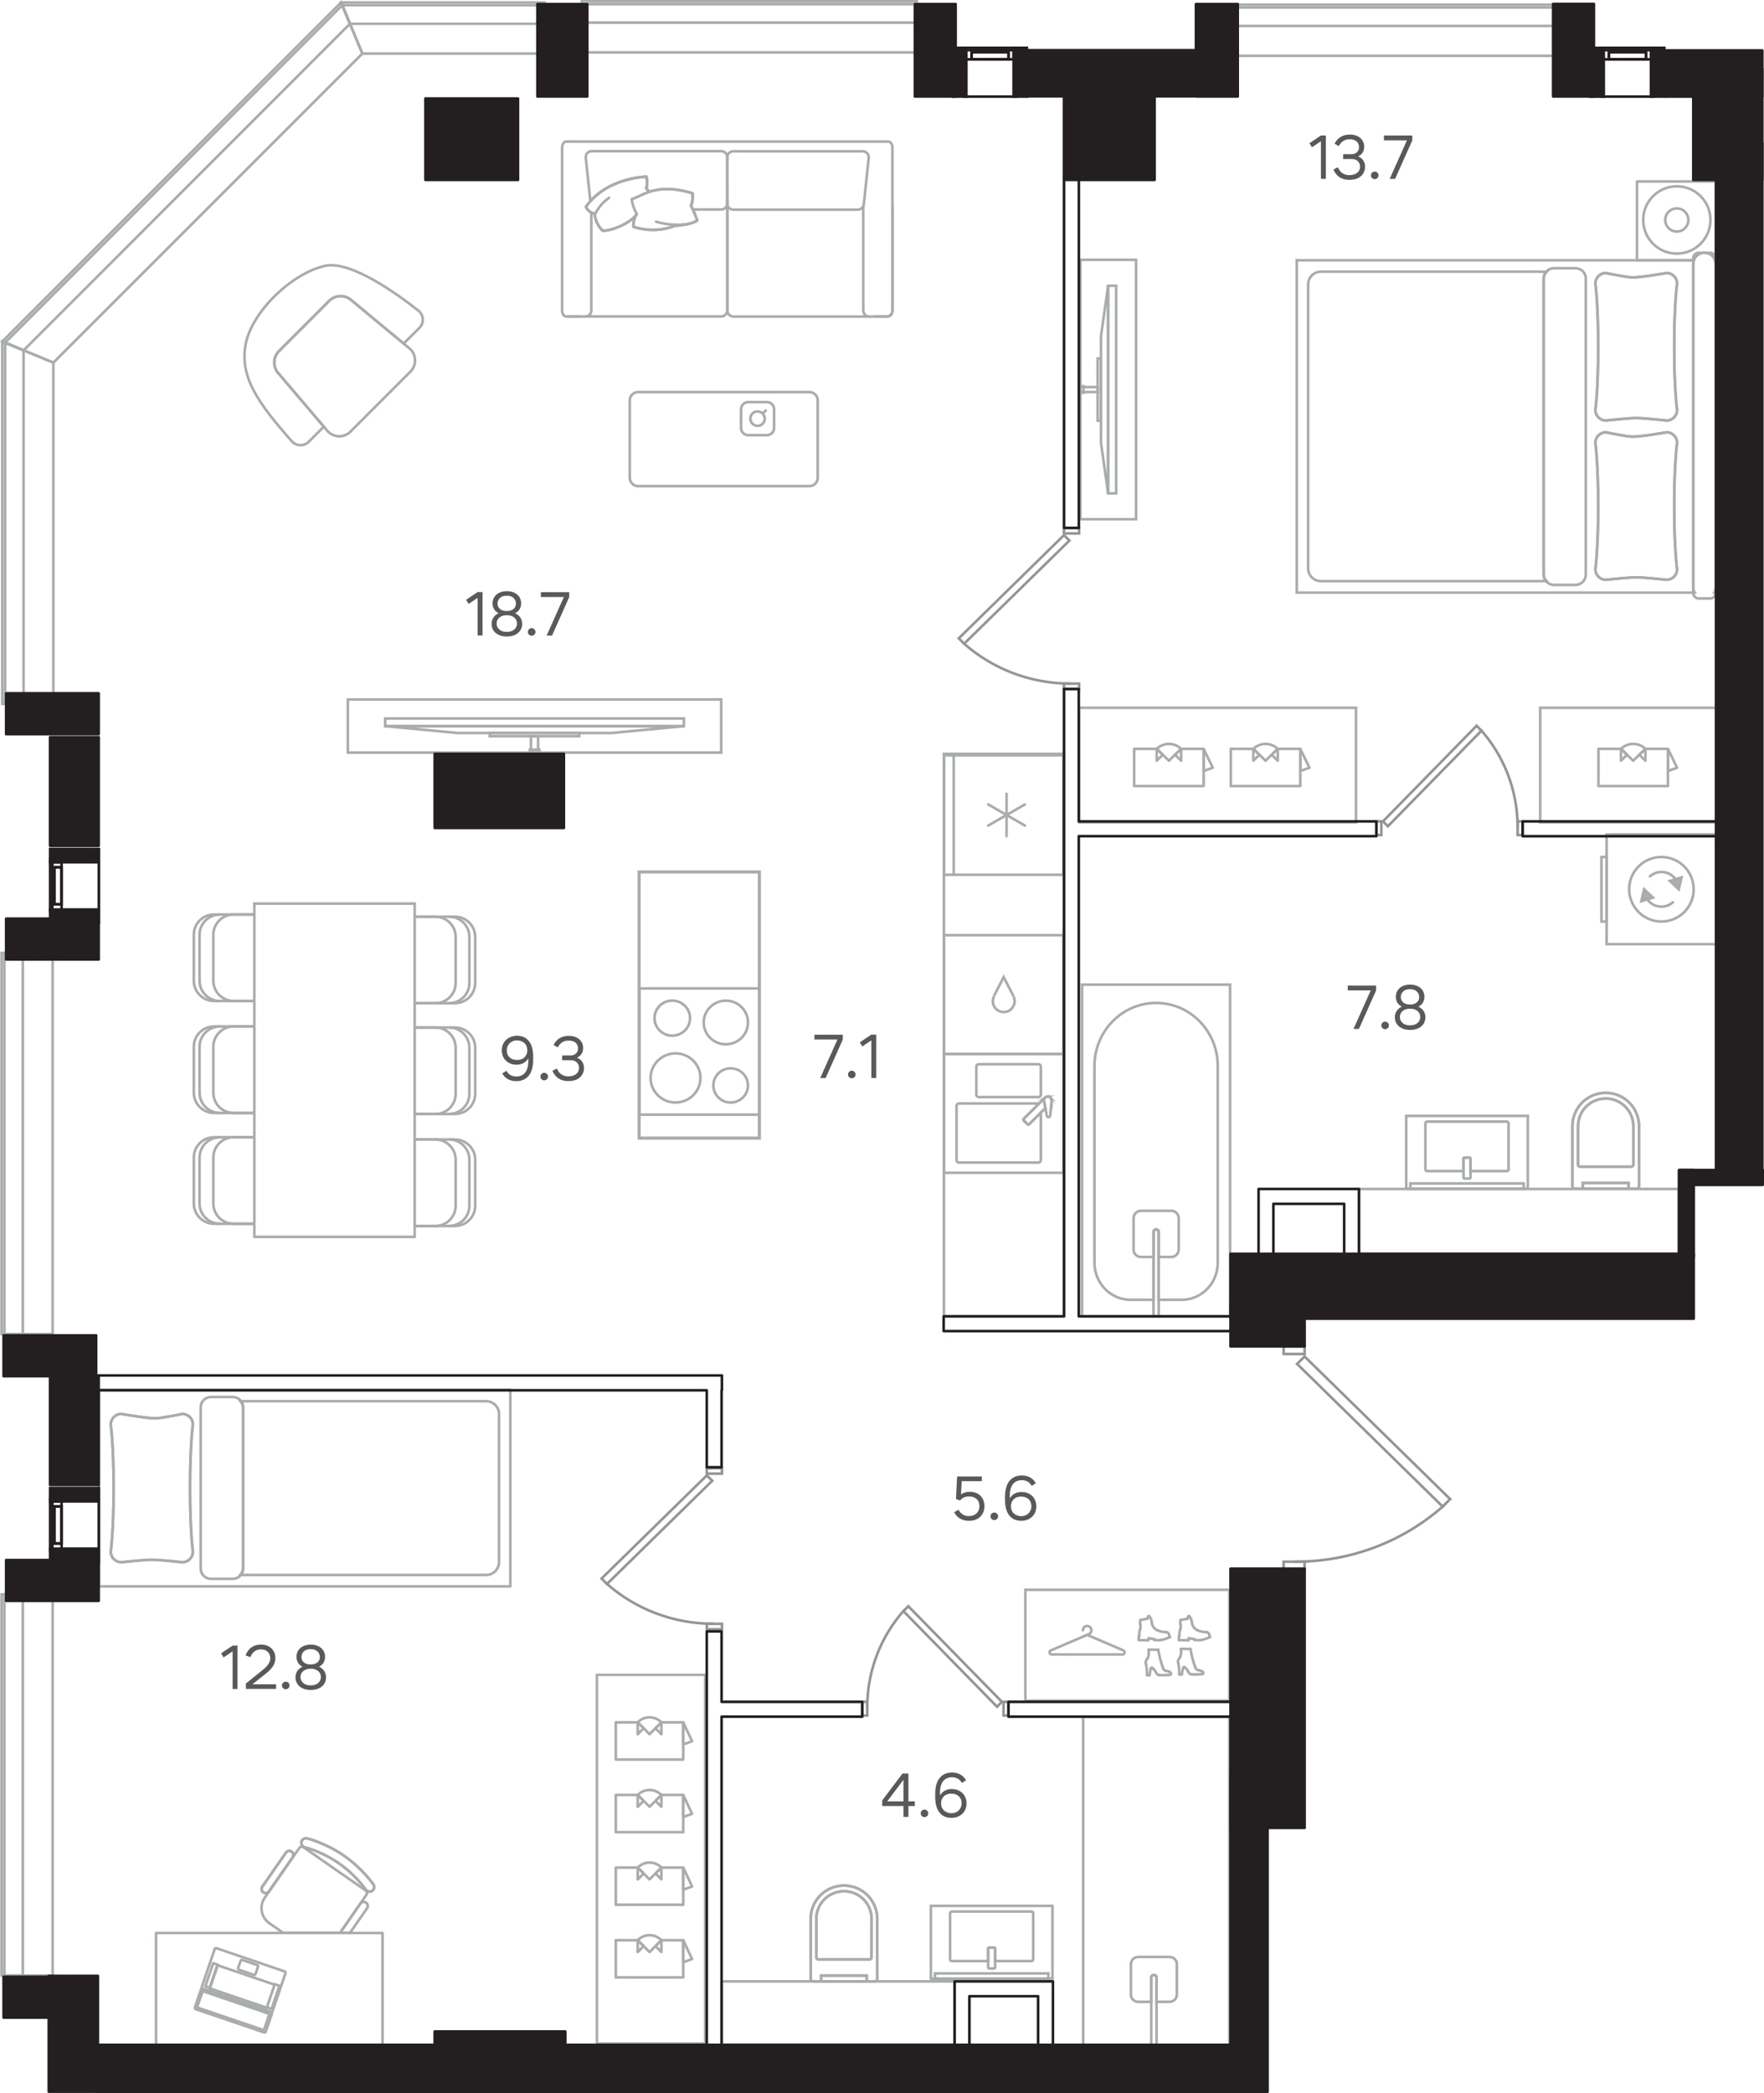 <?xml version="1.0" encoding="utf-8"?>
<!-- Generator: Adobe Illustrator 28.6.0, SVG Export Plug-In . SVG Version: 9.03 Build 54939)  -->
<svg version="1.1" xmlns="http://www.w3.org/2000/svg" xmlns:xlink="http://www.w3.org/1999/xlink" x="0px" y="0px"
	 viewBox="0 0 270.13 320.38" style="enable-background:new 0 0 270.13 320.38;" xml:space="preserve">
<g id="stairs_elevator">
</g>
<g id="type-color" style="display:none;">
	<path style="display:inline;fill:#E8F1E6;" d="M213.89,191.64h43.22v-8.5h-48.89v8.5H213.89z M164.43,199.29h23.95v-7.65h4.25
		v-9.92h3.68v-8.22h0.57v8.22h60.23v-2.83h5.67v-51.02h-98.35v68.94V199.29z"/>
	<polygon style="display:inline;fill:#E8F1E6;" points="22.94,225.23 24.01,225.23 24.01,224.09 84.08,224.09 84.08,188.81 
		115.27,188.81 115.27,187.67 84.08,187.67 84.08,126.45 123.21,126.45 123.21,117.38 39.6,117.38 39.6,126.45 22.94,126.45 
		22.94,225.19 	"/>
	<path style="display:inline;fill:#E8F1E6;" d="M110.44,312.81h35.43v-8.5h-35.43v6.14V312.81z M161.46,312.81h26.93v-50.17h-77.94
		v40.25h39.11v-8.22h0.57v8.22h11.34v7.26V312.81z"/>
	<polygon style="display:inline;fill:#E8F1E6;" points="202.68,125.6 211.34,125.6 211.34,103.49 212.47,103.49 212.47,125.6 
		262.78,125.6 262.78,27.25 259.95,27.25 259.95,14.85 237.06,14.85 177.75,14.85 177.75,14.85 177.75,27.25 164.43,27.25 
		164.43,32.92 189.94,32.92 189.94,34.05 164.43,34.05 164.5,125.6 202.03,125.6 	"/>
	<polygon style="display:inline;fill:#E8F1E6;" points="123.21,312.81 123.21,310.68 86.35,310.68 86.45,312.81 108.17,312.81 
		108.17,262.64 84.08,262.64 84.08,231.75 115.27,231.75 115.27,230.61 84.08,230.61 84.08,226.36 24.01,226.36 24.01,225.23 
		22.94,225.23 22.94,245 15.86,245 15.86,301.26 22.94,301.36 22.94,310.68 39.6,310.68 39.6,312.81 122.43,312.81 	"/>
	<polygon style="display:inline;fill:#E8F1E6;" points="86.35,260.37 148.7,260.37 148.7,241.1 149.84,241.1 149.84,260.37 
		188.38,260.37 188.38,204.96 174.21,204.96 174.21,201.56 86.35,201.56 86.35,257.54 	"/>
	<polygon style="display:inline;fill:#E8F1E6;" points="22.94,115.11 162.16,115.11 162.16,14.85 79.97,14.85 79.97,27.25 
		121.08,27.25 121.08,14.85 101.59,14.8 83.4,8.2 55.49,8.2 8.17,55.51 8.17,107.74 15.95,106.35 22.94,109.94 	"/>
	<path style="display:inline;fill:#E8F1E6;" d="M158.51,168.15L158.51,168.15l0.25,0L158.51,168.15z M110.48,201.56h11.29v-2.27
		h40.39v-84.18H86.35v86.45H110.48z"/>
	<rect x="22.32" y="84.34" style="display:inline;fill:#E8F1E6;" width="165.45" height="229.26"/>
	<rect x="81.86" y="14.75" style="display:inline;fill:#E8F1E6;" width="181.38" height="152.72"/>
	<rect x="187.04" y="9.09" style="display:inline;fill:#E8F1E6;" width="53.75" height="19.43"/>
	<rect x="148.76" y="115.72" style="display:inline;fill:#E8F1E6;" width="109.79" height="80.96"/>
	<rect x="86.71" y="8.38" style="display:inline;fill:#E8F1E6;" width="57.49" height="14.61"/>
	<rect x="8.02" y="241.91" style="display:inline;fill:#E8F1E6;" width="26.23" height="74.67"/>
	<rect x="8.02" y="143.73" style="display:inline;fill:#E8F1E6;" width="26.23" height="74.67"/>
	<rect x="15.11" y="55.85" style="display:inline;fill:#E8F1E6;" width="15.67" height="198.15"/>
</g>
<g id="bath">
	<g>
		<g>
			<g>
				
					<rect x="143.18" y="302.07" style="fill:none;stroke:#A9ACAD;stroke-width:0.4;stroke-miterlimit:10;" width="17.36" height="0.85"/>
				<path style="fill:none;stroke:#A9ACAD;stroke-width:0.4;stroke-miterlimit:10;" d="M157.96,300.18h-5.57v-1.9
					c0-0.09-0.07-0.17-0.17-0.17h-0.73c-0.09,0-0.17,0.08-0.17,0.17v1.9h-5.57c-0.14,0-0.26-0.12-0.26-0.26v-7.06
					c0-0.14,0.12-0.26,0.26-0.26h12.21c0.14,0,0.26,0.11,0.26,0.26v7.06C158.22,300.07,158.1,300.18,157.96,300.18z"/>
				<path style="fill:none;stroke:#A9ACAD;stroke-width:0.4;stroke-miterlimit:10;" d="M152.22,298.11h-0.73
					c-0.09,0-0.17,0.08-0.17,0.17v2.87c0,0.1,0.08,0.17,0.17,0.17h0.73c0.1,0,0.17-0.08,0.17-0.17v-2.87
					C152.39,298.19,152.32,298.11,152.22,298.11z"/>
			</g>
		</g>
		<g>
			<g>
				
					<rect x="142.55" y="291.73" style="fill:none;stroke:#A9ACAD;stroke-width:0.4;stroke-miterlimit:10;" width="18.62" height="11.14"/>
			</g>
		</g>
	</g>
	<g>
		<g>
			<path style="fill:none;stroke:#A9ACAD;stroke-width:0.4;stroke-miterlimit:10;" d="M129.24,288.62L129.24,288.62
				c2.82,0,5.1,2.28,5.1,5.1v9.19c0,0.21-0.17,0.38-0.38,0.38l-9.44,0c-0.21,0-0.38-0.17-0.38-0.38v-9.19
				C124.14,290.9,126.42,288.62,129.24,288.62"/>
			<path style="fill:none;stroke:#A9ACAD;stroke-width:0.4;stroke-miterlimit:10;" d="M129.24,289.49L129.24,289.49
				c2.34,0,4.23,1.89,4.23,4.23l0,5.89c0,0.18-0.14,0.31-0.32,0.31h-7.83c-0.18,0-0.32-0.14-0.32-0.31l0-5.89
				C125.01,291.38,126.9,289.49,129.24,289.49"/>
			
				<rect x="125.74" y="302.4" style="fill:none;stroke:#A9ACAD;stroke-width:0.4;stroke-miterlimit:10;" width="6.99" height="0.89"/>
			<path style="fill:none;stroke:#A9ACAD;stroke-width:0.4;stroke-miterlimit:10;" d="M129.24,288.62L129.24,288.62
				c2.82,0,5.1,2.28,5.1,5.1v9.19c0,0.21-0.17,0.38-0.38,0.38l-9.44,0c-0.21,0-0.38-0.17-0.38-0.38v-9.19
				C124.14,290.9,126.42,288.62,129.24,288.62z"/>
			<path style="fill:none;stroke:#A9ACAD;stroke-width:0.4;stroke-miterlimit:10;" d="M129.24,289.49L129.24,289.49
				c2.34,0,4.23,1.89,4.23,4.23l0,5.89c0,0.18-0.14,0.31-0.32,0.31h-7.83c-0.18,0-0.32-0.14-0.32-0.31l0-5.89
				C125.01,291.38,126.9,289.49,129.24,289.49z"/>
			
				<rect x="125.74" y="302.4" style="fill:none;stroke:#A9ACAD;stroke-width:0.4;stroke-miterlimit:10;" width="6.99" height="0.89"/>
		</g>
	</g>
	<g id="XMLID_00000029756102982120779470000018275157904124969614_">
		<g>
			<path style="fill:none;stroke:#A9ACAD;stroke-width:0.4;stroke-miterlimit:10;" d="M176.3,302.64v10.42h0.81v-10.42
				c0-0.18-0.18-0.33-0.41-0.33C176.48,302.31,176.3,302.45,176.3,302.64z"/>
			<polygon style="fill:none;stroke:#A9ACAD;stroke-width:0.4;stroke-miterlimit:10;" points="165.87,291.42 165.87,262.77 
				188.26,262.77 188.26,313.06 165.87,313.06 165.87,300.54 			"/>
			<path style="fill:none;stroke:#A9ACAD;stroke-width:0.4;stroke-miterlimit:10;" d="M179.09,306.42h-1.98v-3.71
				c0-0.22-0.18-0.4-0.41-0.4c-0.22,0-0.41,0.18-0.41,0.4v3.71h-1.98c-0.62,0-1.13-0.49-1.13-1.1v-4.67c0-0.61,0.51-1.1,1.13-1.1
				h4.78c0.62,0,1.13,0.49,1.13,1.1l0,4.67C180.22,305.92,179.72,306.42,179.09,306.42z"/>
		</g>
	</g>
	<g>
		<g>
			<g>
				
					<rect x="215.97" y="181.15" style="fill:none;stroke:#A9ACAD;stroke-width:0.4;stroke-miterlimit:10;" width="17.36" height="0.85"/>
				<path style="fill:none;stroke:#A9ACAD;stroke-width:0.4;stroke-miterlimit:10;" d="M230.75,179.26h-5.57v-1.9
					c0-0.09-0.07-0.17-0.17-0.17h-0.73c-0.09,0-0.17,0.08-0.17,0.17v1.9h-5.57c-0.14,0-0.26-0.12-0.26-0.26v-7.06
					c0-0.14,0.12-0.26,0.26-0.26h12.21c0.14,0,0.26,0.11,0.26,0.26V179C231.01,179.15,230.9,179.26,230.75,179.26z"/>
				<path style="fill:none;stroke:#A9ACAD;stroke-width:0.4;stroke-miterlimit:10;" d="M225.02,177.19h-0.73
					c-0.09,0-0.17,0.08-0.17,0.17v2.87c0,0.1,0.08,0.17,0.17,0.17h0.73c0.1,0,0.17-0.08,0.17-0.17v-2.87
					C225.19,177.27,225.11,177.19,225.02,177.19z"/>
			</g>
		</g>
		<g>
			<g>
				
					<rect x="215.34" y="170.81" style="fill:none;stroke:#A9ACAD;stroke-width:0.4;stroke-miterlimit:10;" width="18.62" height="11.14"/>
			</g>
		</g>
	</g>
	<g>
		<g>
			<path style="fill:none;stroke:#A9ACAD;stroke-width:0.4;stroke-miterlimit:10;" d="M245.89,167.28L245.89,167.28
				c2.82,0,5.1,2.28,5.1,5.1v9.19c0,0.21-0.17,0.38-0.38,0.38l-9.44,0c-0.21,0-0.38-0.17-0.38-0.38v-9.19
				C240.79,169.56,243.07,167.28,245.89,167.28"/>
			<path style="fill:none;stroke:#A9ACAD;stroke-width:0.4;stroke-miterlimit:10;" d="M245.89,168.15L245.89,168.15
				c2.34,0,4.23,1.89,4.23,4.23v5.89c0,0.18-0.14,0.31-0.32,0.31h-7.83c-0.18,0-0.32-0.14-0.32-0.31v-5.89
				C241.66,170.04,243.55,168.15,245.89,168.15"/>
			
				<rect x="242.39" y="181.06" style="fill:none;stroke:#A9ACAD;stroke-width:0.4;stroke-miterlimit:10;" width="6.99" height="0.89"/>
			<path style="fill:none;stroke:#A9ACAD;stroke-width:0.4;stroke-miterlimit:10;" d="M245.89,167.28L245.89,167.28
				c2.82,0,5.1,2.28,5.1,5.1v9.19c0,0.21-0.17,0.38-0.38,0.38l-9.44,0c-0.21,0-0.38-0.17-0.38-0.38v-9.19
				C240.79,169.56,243.07,167.28,245.89,167.28z"/>
			<path style="fill:none;stroke:#A9ACAD;stroke-width:0.4;stroke-miterlimit:10;" d="M245.89,168.15L245.89,168.15
				c2.34,0,4.23,1.89,4.23,4.23v5.89c0,0.18-0.14,0.31-0.32,0.31h-7.83c-0.18,0-0.32-0.14-0.32-0.31v-5.89
				C241.66,170.04,243.55,168.15,245.89,168.15z"/>
			
				<rect x="242.39" y="181.06" style="fill:none;stroke:#A9ACAD;stroke-width:0.4;stroke-miterlimit:10;" width="6.99" height="0.89"/>
		</g>
	</g>
	<g>
		<g>
			
				<rect x="246.03" y="127.73" style="fill:none;stroke:#A9ACAD;stroke-width:0.4;stroke-miterlimit:10;" width="16.79" height="16.79"/>
			<g>
				<polygon style="fill:#AEAEAC;stroke:#A9ACAD;stroke-width:0.4;stroke-miterlimit:10;" points="251.35,137.94 251.77,136.12 
					253.13,137.4 				"/>
				<polygon style="fill:#AEAEAC;stroke:#A9ACAD;stroke-width:0.4;stroke-miterlimit:10;" points="257.5,134.3 257.08,136.12 
					255.72,134.85 				"/>
				<path style="fill:none;stroke:#A9ACAD;stroke-width:0.4;stroke-miterlimit:10;" d="M254.42,141.06c2.73,0,4.94-2.21,4.94-4.94
					c0-2.72-2.21-4.94-4.94-4.94c-2.73,0-4.94,2.21-4.94,4.94C249.49,138.85,251.7,141.06,254.42,141.06z"/>
				<path style="fill:none;stroke:#A9ACAD;stroke-width:0.4;stroke-miterlimit:10;" d="M252.11,137.43
					c0.46,0.81,1.32,1.35,2.31,1.35c0.73,0,1.4-0.3,1.88-0.78"/>
				<path style="fill:none;stroke:#A9ACAD;stroke-width:0.4;stroke-miterlimit:10;" d="M256.74,134.82
					c-0.46-0.81-1.32-1.35-2.31-1.35c-0.73,0-1.4,0.3-1.88,0.78"/>
			</g>
			
				<rect x="245.24" y="131.18" style="fill:none;stroke:#A9ACAD;stroke-width:0.4;stroke-miterlimit:10;" width="0.79" height="9.88"/>
		</g>
	</g>
	<g id="XMLID_00000038370672614250396190000003939146589395145892_">
		<g>
			<path style="fill:none;stroke:#A9ACAD;stroke-width:0.4;stroke-miterlimit:10;" d="M173.13,198.96h3.51v-10.37
				c0-0.23,0.18-0.41,0.4-0.41c0.22,0,0.4,0.18,0.4,0.41v10.37h3.51c3.05,0,5.53-2.53,5.53-5.65v-30.14c0-5.33-4.22-9.65-9.44-9.65
				c-5.21,0-9.44,4.32-9.44,9.65v30.14C167.6,196.43,170.08,198.96,173.13,198.96z"/>
			<path style="fill:none;stroke:#A9ACAD;stroke-width:0.4;stroke-miterlimit:10;" d="M177.44,188.59v12.9h-0.8v-12.9
				c0-0.23,0.18-0.41,0.4-0.41C177.26,188.18,177.44,188.36,177.44,188.59z"/>
			
				<rect x="165.7" y="150.72" style="fill:none;stroke:#A9ACAD;stroke-width:0.4;stroke-miterlimit:10;" width="22.67" height="50.76"/>
			<path style="fill:none;stroke:#A9ACAD;stroke-width:0.4;stroke-miterlimit:10;" d="M174.7,192.4h1.95v-3.81
				c0-0.23,0.18-0.41,0.4-0.41c0.22,0,0.4,0.18,0.4,0.41v3.81h1.94c0.61,0,1.11-0.51,1.11-1.13v-4.8c0-0.62-0.5-1.13-1.11-1.13
				h-4.69c-0.61,0-1.11,0.51-1.11,1.13l0,4.8C173.59,191.89,174.08,192.4,174.7,192.4z"/>
		</g>
	</g>
	<rect x="208.11" y="182" style="fill:none;stroke:#A9ACAD;stroke-width:0.4;stroke-miterlimit:10;" width="48.99" height="9.92"/>
	<rect x="110.5" y="303.29" style="fill:none;stroke:#A9ACAD;stroke-width:0.4;stroke-miterlimit:10;" width="35.68" height="9.7"/>
</g>
<g id="kitchen">
	<g>
		<g>
			
				<rect x="97.94" y="151.3" style="fill:none;stroke:#A9ACAD;stroke-width:0.4;stroke-miterlimit:10;" width="18.3" height="19.32"/>
			<g>
				<path style="fill:none;stroke:#A9ACAD;stroke-width:0.4;stroke-miterlimit:10;" d="M105.67,155.85c0-1.48-1.22-2.69-2.72-2.69
					c-1.5,0-2.72,1.2-2.72,2.69c0,1.48,1.22,2.68,2.72,2.68C104.45,158.53,105.67,157.33,105.67,155.85z"/>
				<path style="fill:none;stroke:#A9ACAD;stroke-width:0.4;stroke-miterlimit:10;" d="M107.26,165c0-2.08-1.71-3.76-3.81-3.76
					c-2.11,0-3.82,1.69-3.82,3.76c0,2.08,1.71,3.76,3.82,3.76C105.55,168.76,107.26,167.07,107.26,165z"/>
				<path style="fill:none;stroke:#A9ACAD;stroke-width:0.4;stroke-miterlimit:10;" d="M114.54,166.14c0-1.44-1.19-2.61-2.65-2.61
					c-1.47,0-2.65,1.17-2.65,2.61c0,1.45,1.19,2.62,2.65,2.62C113.35,168.76,114.54,167.59,114.54,166.14z"/>
				<path style="fill:none;stroke:#A9ACAD;stroke-width:0.4;stroke-miterlimit:10;" d="M114.54,156.51c0-1.85-1.52-3.34-3.39-3.34
					c-1.87,0-3.39,1.5-3.39,3.34c0,1.85,1.52,3.34,3.39,3.34C113.02,159.85,114.54,158.35,114.54,156.51z"/>
			</g>
		</g>
	</g>
	<g>
		<g>
			
				<rect x="144.55" y="161.35" style="fill:none;stroke:#A9ACAD;stroke-width:0.4;stroke-miterlimit:10;" width="18.3" height="18.17"/>
			<path style="fill:none;stroke:#A9ACAD;stroke-width:0.4;stroke-miterlimit:10;" d="M149.51,167.57v-4.31
				c0-0.2,0.16-0.36,0.36-0.36h9.15c0.2,0,0.37,0.16,0.37,0.36v4.31c0,0.2-0.17,0.36-0.37,0.36h-9.15
				C149.67,167.93,149.51,167.77,149.51,167.57z"/>
			<path style="fill:none;stroke:#A9ACAD;stroke-width:0.4;stroke-miterlimit:10;" d="M159.39,177.6v-7.29l-1.78,1.77
				c-0.07,0.07-0.19,0.07-0.26,0l-0.58-0.57c-0.07-0.07-0.07-0.18,0-0.26l2.32-2.31c-0.03-0.01-0.05-0.03-0.07-0.03h-12.17
				c-0.2,0-0.37,0.16-0.37,0.36v8.32c0,0.2,0.16,0.36,0.37,0.36h12.17C159.22,177.97,159.39,177.8,159.39,177.6z"/>
			<g>
				<path style="fill:none;stroke:#A9ACAD;stroke-width:0.4;stroke-miterlimit:10;" d="M161.04,168.44c0-0.01,0-0.02,0-0.03
					L161.04,168.44z"/>
				<path style="fill:none;stroke:#A9ACAD;stroke-width:0.4;stroke-miterlimit:10;" d="M160.55,167.85
					c-0.04-0.01-0.07-0.02-0.11-0.02C160.48,167.84,160.52,167.85,160.55,167.85z"/>
				<path style="fill:none;stroke:#A9ACAD;stroke-width:0.4;stroke-miterlimit:10;" d="M160.99,168.18
					c0.02,0.04,0.02,0.08,0.03,0.12C161.02,168.27,161.01,168.22,160.99,168.18z"/>
				<path style="fill:none;stroke:#A9ACAD;stroke-width:0.4;stroke-miterlimit:10;" d="M160.91,168.07
					c-0.02-0.02-0.02-0.04-0.04-0.06c0,0-0.01,0-0.01-0.01C160.88,168.02,160.9,168.05,160.91,168.07z"/>
				<path style="fill:none;stroke:#A9ACAD;stroke-width:0.4;stroke-miterlimit:10;" d="M160.06,167.99
					c-0.01,0.01-0.02,0.01-0.02,0.02l-0.01,0.01C160.04,168.01,160.05,168,160.06,167.99z"/>
				<path style="fill:none;stroke:#A9ACAD;stroke-width:0.4;stroke-miterlimit:10;" d="M157.6,172.08l2.48-2.46l-0.22-1.17
					c-0.01-0.16,0.05-0.3,0.15-0.41l-3.24,3.22c-0.07,0.07-0.07,0.19,0,0.26l0.58,0.57C157.42,172.15,157.53,172.15,157.6,172.08z"
					/>
				<path style="fill:none;stroke:#A9ACAD;stroke-width:0.4;stroke-miterlimit:10;" d="M160.67,167.88
					c0.02,0.01,0.04,0.03,0.06,0.04C160.71,167.9,160.69,167.89,160.67,167.88z"/>
				<path style="fill:none;stroke:#A9ACAD;stroke-width:0.4;stroke-miterlimit:10;" d="M160.22,167.89
					c0.03-0.01,0.06-0.01,0.09-0.02C160.28,167.87,160.25,167.87,160.22,167.89z"/>
			</g>
			<path style="fill:none;stroke:#A9ACAD;stroke-width:0.4;stroke-miterlimit:10;" d="M160.83,170.76
				c-0.03,0.31-0.47,0.33-0.53,0.02l-0.44-2.33c-0.02-0.33,0.24-0.6,0.56-0.61c0.32-0.02,0.6,0.23,0.62,0.56L160.83,170.76z"/>
		</g>
	</g>
	<g>
		<g>
			
				<rect x="144.55" y="115.61" style="fill:none;stroke:#A9ACAD;stroke-width:0.4;stroke-miterlimit:10;" width="18.29" height="18.29"/>
			
				<line style="fill:none;stroke:#A9ACAD;stroke-width:0.4;stroke-miterlimit:10;" x1="146.05" y1="115.61" x2="146.05" y2="133.9"/>
			
				<line style="fill:none;stroke:#A9ACAD;stroke-width:0.4;stroke-linecap:round;stroke-linejoin:round;stroke-miterlimit:10;" x1="154.14" y1="121.51" x2="154.14" y2="127.99"/>
			
				<line style="fill:none;stroke:#A9ACAD;stroke-width:0.4;stroke-linecap:round;stroke-linejoin:round;stroke-miterlimit:10;" x1="156.95" y1="123.13" x2="151.33" y2="126.37"/>
			
				<line style="fill:none;stroke:#A9ACAD;stroke-width:0.4;stroke-linecap:round;stroke-linejoin:round;stroke-miterlimit:10;" x1="151.33" y1="123.13" x2="156.95" y2="126.37"/>
		</g>
	</g>
	<g id="XMLID_00000001627194437434747050000005558858661877178545_">
		<g>
			
				<rect x="144.55" y="143.15" style="fill:none;stroke:#A9ACAD;stroke-width:0.4;stroke-miterlimit:10;" width="18.29" height="18.19"/>
			<g>
				<path style="fill:none;stroke:#A9ACAD;stroke-width:0.4;stroke-miterlimit:10;" d="M155.2,152.5c0.36,0.7,0.16,1.55-0.45,2.05
					c-0.61,0.49-1.48,0.49-2.1,0c-0.61-0.5-0.8-1.35-0.43-2.05"/>
				<polyline style="fill:none;stroke:#A9ACAD;stroke-width:0.4;stroke-miterlimit:10;" points="155.2,152.48 153.7,149.57 
					152.2,152.48 				"/>
			</g>
		</g>
	</g>
	
		<rect x="97.87" y="133.47" style="fill:none;stroke:#A9ACAD;stroke-width:0.48;stroke-miterlimit:10;" width="18.42" height="40.74"/>
	
		<rect x="144.55" y="115.39" style="fill:none;stroke:#A9ACAD;stroke-width:0.4;stroke-miterlimit:10;" width="18.38" height="86.09"/>
</g>
<g id="furniture">
	<g>
		<g>
			<path style="fill:none;stroke:#A9ACAD;stroke-width:0.4;stroke-miterlimit:10;" d="M244.31,62.76c0,0,0.43-3.07,0.43-9.68
				c0-6.6-0.43-9.68-0.43-9.68c0-0.89,0.72-1.61,1.61-1.61c0,0,3.05,0.65,4.08,0.67c1.31,0.02,5.21-0.67,5.21-0.67
				c0.89,0,1.61,0.72,1.61,1.61c0,0-0.44,3.07-0.44,9.68c0,6.6,0.44,9.68,0.44,9.68c0,0.89-0.72,1.61-1.61,1.61
				c0,0-3.47-0.38-4.63-0.38c-1.17,0-4.66,0.38-4.66,0.38C245.03,64.37,244.31,63.65,244.31,62.76"/>
			<path style="fill:none;stroke:#A9ACAD;stroke-width:0.4;stroke-miterlimit:10;" d="M244.31,87.14c0,0,0.43-3.07,0.43-9.68
				c0-6.6-0.43-9.68-0.43-9.68c0-0.89,0.72-1.61,1.61-1.61c0,0,3.05,0.65,4.08,0.67c1.31,0.02,5.21-0.67,5.21-0.67
				c0.89,0,1.61,0.72,1.61,1.61c0,0-0.44,3.07-0.44,9.68c0,6.6,0.44,9.68,0.44,9.68c0,0.89-0.72,1.61-1.61,1.61
				c0,0-3.47-0.38-4.63-0.38c-1.17,0-4.66,0.38-4.66,0.38C245.03,88.75,244.31,88.03,244.31,87.14"/>
			<path style="fill:none;stroke:#A9ACAD;stroke-width:0.4;stroke-miterlimit:10;" d="M236.38,87.85v-45.1
				c0-0.44,0.18-0.84,0.46-1.14l-1.43-0.03h-33.13c-1.08,0-1.96,0.88-1.96,1.96V87c0,1.08,0.88,1.96,1.96,1.96h33.13l1.4-0.03
				C236.55,88.64,236.38,88.27,236.38,87.85z"/>
			<path style="fill:none;stroke:#A9ACAD;stroke-width:0.4;stroke-miterlimit:10;" d="M237.95,89.53h3.32c0.86,0,1.57-0.7,1.57-1.57
				V42.63c0-0.86-0.7-1.57-1.57-1.57h-3.32c-0.86,0-1.57,0.7-1.57,1.57v45.34C236.38,88.83,237.08,89.53,237.95,89.53z"/>
			<path style="fill:none;stroke:#A9ACAD;stroke-width:0.4;stroke-linecap:round;stroke-linejoin:round;stroke-miterlimit:10;" d="
				M260.97,38.7h0.08c0.74,0,1.35,0.48,1.57,1.14h0.11V27.78h-12.05v12.05h8.72C259.63,39.18,260.24,38.7,260.97,38.7z"/>
			<g>
				<path style="fill:none;stroke:#A9ACAD;stroke-width:0.4;stroke-miterlimit:10;" d="M262.73,40.38v-0.54h-0.11
					C262.68,40.01,262.73,40.19,262.73,40.38z"/>
				<path style="fill:none;stroke:#A9ACAD;stroke-width:0.4;stroke-miterlimit:10;" d="M262.52,90.71h0.21v-0.78
					C262.73,90.22,262.64,90.47,262.52,90.71z"/>
				<path style="fill:none;stroke:#A9ACAD;stroke-width:0.4;stroke-miterlimit:10;" d="M259.29,89.93V40.38
					c0-0.19,0.05-0.37,0.11-0.54h-60.82v50.87l60.93,0C259.38,90.47,259.29,90.22,259.29,89.93z"/>
			</g>
			<path style="fill:none;stroke:#A9ACAD;stroke-width:0.4;stroke-miterlimit:10;" d="M260.13,91.61h1.76
				c0.46,0,0.84-0.38,0.84-0.84V39.54c0-0.46-0.38-0.84-0.84-0.84h-1.76c-0.46,0-0.84,0.38-0.84,0.84v51.23
				C259.29,91.24,259.67,91.61,260.13,91.61z"/>
			<path style="fill:none;stroke:#A9ACAD;stroke-width:0.4;stroke-miterlimit:10;" d="M256.78,38.82c2.84,0,5.15-2.31,5.15-5.15
				c0-2.85-2.31-5.15-5.15-5.15c-2.85,0-5.15,2.31-5.15,5.15C251.63,36.52,253.94,38.82,256.78,38.82z"/>
			<path style="fill:none;stroke:#A9ACAD;stroke-width:0.4;stroke-miterlimit:10;" d="M256.78,35.44c0.98,0,1.77-0.79,1.77-1.77
				c0-0.98-0.79-1.77-1.77-1.77c-0.98,0-1.77,0.79-1.77,1.77C255.01,34.65,255.8,35.44,256.78,35.44z"/>
			<path style="fill:none;stroke:#A9ACAD;stroke-width:0.4;stroke-miterlimit:10;" d="M244.31,62.76c0,0,0.43-3.07,0.43-9.68
				c0-6.6-0.43-9.68-0.43-9.68c0-0.89,0.72-1.61,1.61-1.61c0,0,3.05,0.65,4.08,0.67c1.31,0.02,5.21-0.67,5.21-0.67
				c0.89,0,1.61,0.72,1.61,1.61c0,0-0.44,3.07-0.44,9.68c0,6.6,0.44,9.68,0.44,9.68c0,0.89-0.72,1.61-1.61,1.61
				c0,0-3.47-0.38-4.63-0.38c-1.17,0-4.66,0.38-4.66,0.38C245.03,64.37,244.31,63.65,244.31,62.76z"/>
			<path style="fill:none;stroke:#A9ACAD;stroke-width:0.4;stroke-miterlimit:10;" d="M244.31,87.14c0,0,0.43-3.07,0.43-9.68
				c0-6.6-0.43-9.68-0.43-9.68c0-0.89,0.72-1.61,1.61-1.61c0,0,3.05,0.65,4.08,0.67c1.31,0.02,5.21-0.67,5.21-0.67
				c0.89,0,1.61,0.72,1.61,1.61c0,0-0.44,3.07-0.44,9.68c0,6.6,0.44,9.68,0.44,9.68c0,0.89-0.72,1.61-1.61,1.61
				c0,0-3.47-0.38-4.63-0.38c-1.17,0-4.66,0.38-4.66,0.38C245.03,88.75,244.31,88.03,244.31,87.14z"/>
		</g>
	</g>
	<g>
		<g>
			<path style="fill:none;stroke:#A9ACAD;stroke-width:0.4;stroke-linecap:round;stroke-linejoin:round;stroke-miterlimit:10;" d="
				M133.9,48.44h2.11c0.36,0,0.65-0.41,0.65-0.92V22.59c0-0.51-0.29-0.92-0.65-0.92l-49.28,0c-0.36,0-0.65,0.41-0.65,0.92v24.94
				c0,0.51,0.29,0.92,0.65,0.92h2.06"/>
			<path style="fill:none;stroke:#A9ACAD;stroke-width:0.4;stroke-linecap:round;stroke-linejoin:round;stroke-miterlimit:10;" d="
				M133.12,48.46h-20.79c-0.53,0-0.96-0.43-0.96-0.96V30.72"/>
			<path style="fill:none;stroke:#A9ACAD;stroke-width:0.4;stroke-linecap:round;stroke-linejoin:round;stroke-miterlimit:10;" d="
				M89.63,48.44h20.79c0.53,0,0.95-0.43,0.95-0.96V30.71"/>
			<path style="fill:none;stroke:#A9ACAD;stroke-width:0.4;stroke-linecap:round;stroke-linejoin:round;stroke-miterlimit:10;" d="
				M132.2,31.58v15.96c0,0.51,0.41,0.92,0.92,0.92h2.62c0.51,0,0.92-0.41,0.92-0.92V31.58"/>
			<path style="fill:none;stroke:#A9ACAD;stroke-width:0.4;stroke-linecap:round;stroke-linejoin:round;stroke-miterlimit:10;" d="
				M112.29,32.09h19.08c0.47,0,0.87-0.36,0.91-0.82l0.75-7.09c0.06-0.54-0.37-1.02-0.91-1.02h-19.84c-0.51,0-0.92,0.41-0.92,0.92
				v7.09C111.37,31.68,111.78,32.09,112.29,32.09z"/>
			<path style="fill:none;stroke:#A9ACAD;stroke-width:0.4;stroke-linecap:round;stroke-linejoin:round;stroke-miterlimit:10;" d="
				M105.82,31.48c0.36-0.74,0.23-1.89,0.23-1.89c-3.12-0.97-5.2-0.7-6.67-0.21c0,0-0.01-0.02-0.03-0.05
				c-0.06-0.11-0.21-0.35-0.41-0.52c0.08-0.09,0.12-0.24,0.14-0.43c0.06-0.54-0.08-1.33-0.08-1.33s-0.02,0-0.07,0
				c-0.09,0-0.27,0.01-0.51,0.03c-1.11,0.1-3.61,0.49-5.9,1.94c-0.74,0.47-1.46,1.06-2.11,1.78l-0.71-6.64
				c-0.06-0.54,0.37-1.02,0.91-1.02h19.84c0.51,0,0.92,0.41,0.92,0.92v7.09c0,0.51-0.41,0.92-0.92,0.92h-4.35
				C106.01,31.88,105.92,31.67,105.82,31.48z"/>
			<g>
				<g>
					
						<path style="fill:none;stroke:#A9ACAD;stroke-width:0.4;stroke-linecap:round;stroke-linejoin:round;stroke-miterlimit:10;" d="
						M105.82,31.48c0.36-0.74,0.23-1.89,0.23-1.89c-5.65-1.75-7.91,0.53-9.29,0.9l2.61-1.11c0,0-0.17-0.35-0.44-0.57
						c0.32-0.36,0.06-1.75,0.06-1.75s-6.09,0.07-9.27,4.61c0.33,0.86,1.33,1.06,1.33,1.06s0,1.38,1.24,2.61
						c1.56,0,4.41-1.27,5.21-2.57c0,0-0.58,0.89-0.51,1.96c1.35,0.46,3.83,0.83,6.29-0.13c3-0.25,3.49-0.86,3.49-0.86
						S106.33,32.49,105.82,31.48z"/>
					
						<path style="fill:none;stroke:#A9ACAD;stroke-width:0.4;stroke-linecap:round;stroke-linejoin:round;stroke-miterlimit:10;" d="
						M96.76,30.48c0,0-0.03,0.87,0.75,2.28"/>
					
						<path style="fill:none;stroke:#A9ACAD;stroke-width:0.4;stroke-linecap:round;stroke-linejoin:round;stroke-miterlimit:10;" d="
						M106.05,29.58c0,0,0.12,1.16-0.23,1.89c0.51,1.02,0.96,2.24,0.96,2.24s-0.49,0.61-3.49,0.86c-2.46,0.96-4.95,0.59-6.29,0.13
						c-0.07-1.07,0.51-1.96,0.51-1.96c-0.79,1.3-3.65,2.58-5.21,2.57c-1.24-1.23-1.24-2.61-1.24-2.61s-1-0.2-1.33-1.06
						C92.9,27.12,99,27.05,99,27.05s0.26,1.39-0.06,1.75c0.27,0.22,0.44,0.57,0.44,0.57"/>
				</g>
				<path style="fill:none;stroke:#A9ACAD;stroke-width:0.4;stroke-linecap:round;stroke-linejoin:round;stroke-miterlimit:10;" d="
					M100.46,33.93c1.03,0.3,2.32,0.53,3.79,0.47c0.31-0.01,0.61-0.04,0.9-0.07"/>
				<path style="fill:none;stroke:#A9ACAD;stroke-width:0.4;stroke-linecap:round;stroke-linejoin:round;stroke-miterlimit:10;" d="
					M93.27,30.27c-0.67,0.49-1.38,1.15-1.9,2.06c-0.11,0.19-0.21,0.38-0.29,0.57"/>
			</g>
			<path style="fill:none;stroke:#A9ACAD;stroke-width:0.4;stroke-linecap:round;stroke-linejoin:round;stroke-miterlimit:10;" d="
				M90.55,32.53v15c0,0.51-0.41,0.92-0.92,0.92H87"/>
		</g>
	</g>
	<g>
		<path style="fill:none;stroke:#A9ACAD;stroke-width:0.4;stroke-miterlimit:10;" d="M68.78,140.32c1.71,0,3.1,1.39,3.1,3.1l0,7.04
			c0,1.71-1.39,3.09-3.1,3.09"/>
		<path style="fill:none;stroke:#A9ACAD;stroke-width:0.4;stroke-miterlimit:10;" d="M63.5,153.56h3.18c1.71,0,3.1-1.39,3.1-3.1
			v-7.04c0-1.71-1.39-3.1-3.1-3.1H63.5"/>
		<path style="fill:none;stroke:#A9ACAD;stroke-width:0.4;stroke-miterlimit:10;" d="M63.5,153.56h6.17c1.71,0,3.1-1.39,3.1-3.1
			v-7.04c0-1.71-1.39-3.1-3.1-3.1H63.5"/>
		<path style="fill:none;stroke:#A9ACAD;stroke-width:0.4;stroke-miterlimit:10;" d="M68.78,157.28c1.71,0,3.1,1.39,3.1,3.1l0,7.04
			c0,1.71-1.39,3.09-3.1,3.09"/>
		<path style="fill:none;stroke:#A9ACAD;stroke-width:0.4;stroke-miterlimit:10;" d="M63.5,170.52h3.18c1.71,0,3.1-1.39,3.1-3.1
			v-7.04c0-1.71-1.39-3.1-3.1-3.1H63.5"/>
		<path style="fill:none;stroke:#A9ACAD;stroke-width:0.4;stroke-miterlimit:10;" d="M63.5,170.52h6.17c1.71,0,3.1-1.39,3.1-3.1
			v-7.04c0-1.71-1.39-3.1-3.1-3.1H63.5"/>
		<path style="fill:none;stroke:#A9ACAD;stroke-width:0.4;stroke-miterlimit:10;" d="M68.78,174.42c1.71,0,3.1,1.39,3.1,3.1l0,7.04
			c0,1.71-1.39,3.09-3.1,3.09"/>
		<path style="fill:none;stroke:#A9ACAD;stroke-width:0.4;stroke-miterlimit:10;" d="M63.5,187.66l3.18,0c1.71,0,3.1-1.39,3.1-3.1
			v-7.04c0-1.71-1.39-3.1-3.1-3.1H63.5"/>
		<path style="fill:none;stroke:#A9ACAD;stroke-width:0.4;stroke-miterlimit:10;" d="M63.5,187.66l6.17,0c1.71,0,3.1-1.39,3.1-3.1
			v-7.04c0-1.71-1.39-3.1-3.1-3.1H63.5"/>
		<path style="fill:none;stroke:#A9ACAD;stroke-width:0.4;stroke-miterlimit:10;" d="M33.66,187.32c-1.71,0-3.1-1.39-3.1-3.1l0-7.04
			c0-1.71,1.39-3.09,3.1-3.09"/>
		<path style="fill:none;stroke:#A9ACAD;stroke-width:0.4;stroke-miterlimit:10;" d="M38.95,174.08h-3.18c-1.71,0-3.1,1.39-3.1,3.1
			v7.04c0,1.71,1.39,3.1,3.1,3.1h3.18"/>
		<path style="fill:none;stroke:#A9ACAD;stroke-width:0.4;stroke-miterlimit:10;" d="M38.95,174.08h-6.17c-1.71,0-3.1,1.39-3.1,3.1
			v7.04c0,1.71,1.39,3.1,3.1,3.1h6.17"/>
		<path style="fill:none;stroke:#A9ACAD;stroke-width:0.4;stroke-miterlimit:10;" d="M33.66,170.36c-1.71,0-3.1-1.39-3.1-3.1v-7.04
			c0-1.71,1.39-3.09,3.1-3.09"/>
		<path style="fill:none;stroke:#A9ACAD;stroke-width:0.4;stroke-miterlimit:10;" d="M38.95,157.12h-3.18c-1.71,0-3.1,1.39-3.1,3.1
			v7.04c0,1.71,1.39,3.1,3.1,3.1h3.18"/>
		<path style="fill:none;stroke:#A9ACAD;stroke-width:0.4;stroke-miterlimit:10;" d="M38.95,157.12h-6.17c-1.71,0-3.1,1.39-3.1,3.1
			v7.04c0,1.71,1.39,3.1,3.1,3.1h6.17"/>
		<path style="fill:none;stroke:#A9ACAD;stroke-width:0.4;stroke-miterlimit:10;" d="M33.66,153.22c-1.71,0-3.1-1.39-3.1-3.1v-7.04
			c0-1.71,1.39-3.09,3.1-3.09"/>
		<path style="fill:none;stroke:#A9ACAD;stroke-width:0.4;stroke-miterlimit:10;" d="M38.95,139.98h-3.18c-1.71,0-3.1,1.39-3.1,3.1
			v7.04c0,1.71,1.39,3.1,3.1,3.1h3.18"/>
		<path style="fill:none;stroke:#A9ACAD;stroke-width:0.4;stroke-miterlimit:10;" d="M38.95,139.98h-6.17c-1.71,0-3.1,1.39-3.1,3.1
			v7.04c0,1.71,1.39,3.1,3.1,3.1h6.17"/>
		<polygon style="fill:none;stroke:#A9ACAD;stroke-width:0.4;stroke-miterlimit:10;" points="55.95,138.31 38.95,138.31 
			38.95,189.33 46.49,189.33 55.95,189.33 63.5,189.33 63.5,138.31 		"/>
	</g>
	<g>
		<g>
			
				<rect x="165.25" y="108.34" style="fill:none;stroke:#A9ACAD;stroke-width:0.4;stroke-miterlimit:10;" width="42.4" height="17.53"/>
		</g>
		<g>
			
				<rect x="235.86" y="108.34" style="fill:none;stroke:#A9ACAD;stroke-width:0.4;stroke-miterlimit:10;" width="27.38" height="17.53"/>
		</g>
		<g>
			<g>
				<g>
					
						<polyline style="fill:none;stroke:#A9ACAD;stroke-width:0.4;stroke-linecap:round;stroke-linejoin:round;stroke-miterlimit:10;" points="
						256.82,117.52 255.42,114.63 255.42,118.01 256.82,117.52 					"/>
					
						<polyline style="fill:none;stroke:#A9ACAD;stroke-width:0.4;stroke-linecap:round;stroke-linejoin:round;stroke-miterlimit:10;" points="
						251.97,114.63 251.04,115.53 251.97,116.44 251.97,114.63 					"/>
					
						<polyline style="fill:none;stroke:#A9ACAD;stroke-width:0.4;stroke-linecap:round;stroke-linejoin:round;stroke-miterlimit:10;" points="
						249.16,115.53 248.23,114.63 248.23,116.44 249.16,115.53 					"/>
					
						<polyline style="fill:none;stroke:#A9ACAD;stroke-width:0.4;stroke-linecap:round;stroke-linejoin:round;stroke-miterlimit:10;" points="
						244.78,114.63 244.78,120.32 255.42,120.32 255.42,114.63 251.97,114.63 250.1,116.44 248.23,114.63 244.78,114.63 					"/>
					
						<path style="fill:none;stroke:#A9ACAD;stroke-width:0.4;stroke-linecap:round;stroke-linejoin:round;stroke-miterlimit:10;" d="
						M251.97,114.63c-0.49-0.48-1.17-0.76-1.87-0.76c-0.7,0-1.37,0.27-1.87,0.76"/>
				</g>
			</g>
		</g>
		<g>
			<g>
				<g>
					
						<polyline style="fill:none;stroke:#A9ACAD;stroke-width:0.4;stroke-linecap:round;stroke-linejoin:round;stroke-miterlimit:10;" points="
						200.52,117.52 199.12,114.63 199.12,118.01 200.52,117.52 					"/>
					
						<polyline style="fill:none;stroke:#A9ACAD;stroke-width:0.4;stroke-linecap:round;stroke-linejoin:round;stroke-miterlimit:10;" points="
						195.67,114.63 194.74,115.53 195.67,116.44 195.67,114.63 					"/>
					
						<polyline style="fill:none;stroke:#A9ACAD;stroke-width:0.4;stroke-linecap:round;stroke-linejoin:round;stroke-miterlimit:10;" points="
						192.86,115.53 191.93,114.63 191.93,116.44 192.86,115.53 					"/>
					
						<polyline style="fill:none;stroke:#A9ACAD;stroke-width:0.4;stroke-linecap:round;stroke-linejoin:round;stroke-miterlimit:10;" points="
						188.48,114.63 188.48,120.32 199.12,120.32 199.12,114.63 195.67,114.63 193.8,116.44 191.93,114.63 188.48,114.63 					"/>
					
						<path style="fill:none;stroke:#A9ACAD;stroke-width:0.4;stroke-linecap:round;stroke-linejoin:round;stroke-miterlimit:10;" d="
						M195.67,114.63c-0.49-0.48-1.17-0.76-1.87-0.76c-0.7,0-1.37,0.27-1.87,0.76"/>
				</g>
			</g>
		</g>
		<g>
			<g>
				<g>
					
						<polyline style="fill:none;stroke:#A9ACAD;stroke-width:0.4;stroke-linecap:round;stroke-linejoin:round;stroke-miterlimit:10;" points="
						185.72,117.52 184.32,114.63 184.32,118.01 185.72,117.52 					"/>
					
						<polyline style="fill:none;stroke:#A9ACAD;stroke-width:0.4;stroke-linecap:round;stroke-linejoin:round;stroke-miterlimit:10;" points="
						180.87,114.63 179.94,115.53 180.87,116.44 180.87,114.63 					"/>
					
						<polyline style="fill:none;stroke:#A9ACAD;stroke-width:0.4;stroke-linecap:round;stroke-linejoin:round;stroke-miterlimit:10;" points="
						178.06,115.53 177.13,114.63 177.13,116.44 178.06,115.53 					"/>
					
						<polyline style="fill:none;stroke:#A9ACAD;stroke-width:0.4;stroke-linecap:round;stroke-linejoin:round;stroke-miterlimit:10;" points="
						173.68,114.63 173.68,120.32 184.32,120.32 184.32,114.63 180.87,114.63 179,116.44 177.13,114.63 173.68,114.63 					"/>
					
						<path style="fill:none;stroke:#A9ACAD;stroke-width:0.4;stroke-linecap:round;stroke-linejoin:round;stroke-miterlimit:10;" d="
						M180.87,114.63c-0.49-0.48-1.17-0.76-1.87-0.76c-0.7,0-1.37,0.27-1.87,0.76"/>
				</g>
			</g>
		</g>
	</g>
	<g>
		<g>
			<g>
				<g>
					
						<path style="fill:none;stroke:#A9ACAD;stroke-width:0.4;stroke-linecap:round;stroke-linejoin:round;stroke-miterlimit:10;" d="
						M177.07,256.09c-0.14-0.3-0.34-0.57-0.59-0.78"/>
					
						<path style="fill:none;stroke:#A9ACAD;stroke-width:0.4;stroke-linecap:round;stroke-linejoin:round;stroke-miterlimit:10;" d="
						M176.48,255.31c-0.04-0.04-0.1-0.05-0.16-0.03c-0.05,0.02-0.09,0.06-0.1,0.12"/>
					
						<polyline style="fill:none;stroke:#A9ACAD;stroke-width:0.4;stroke-linecap:round;stroke-linejoin:round;stroke-miterlimit:10;" points="
						175.65,256.4 176.03,256.43 176.22,255.4 					"/>
					
						<path style="fill:none;stroke:#A9ACAD;stroke-width:0.4;stroke-linecap:round;stroke-linejoin:round;stroke-miterlimit:10;" d="
						M175.64,256.4c0.02-0.59-0.04-1.18-0.17-1.76"/>
					
						<path style="fill:none;stroke:#A9ACAD;stroke-width:0.4;stroke-linecap:round;stroke-linejoin:round;stroke-miterlimit:10;" d="
						M175.58,254.07c-0.14,0.16-0.18,0.38-0.1,0.57"/>
					
						<path style="fill:none;stroke:#A9ACAD;stroke-width:0.4;stroke-linecap:round;stroke-linejoin:round;stroke-miterlimit:10;" d="
						M175.58,254.07c0.08-0.08,0.14-0.18,0.18-0.29"/>
					
						<path style="fill:none;stroke:#A9ACAD;stroke-width:0.4;stroke-linecap:round;stroke-linejoin:round;stroke-miterlimit:10;" d="
						M175.76,253.78c0.17-0.41,0.21-0.85,0.13-1.28"/>
					
						<line style="fill:none;stroke:#A9ACAD;stroke-width:0.4;stroke-linecap:round;stroke-linejoin:round;stroke-miterlimit:10;" x1="177.36" y1="252.52" x2="175.88" y2="252.51"/>
					
						<path style="fill:none;stroke:#A9ACAD;stroke-width:0.4;stroke-linecap:round;stroke-linejoin:round;stroke-miterlimit:10;" d="
						M177.37,252.51c0.15,0.99,0.41,1.97,0.76,2.9"/>
					
						<path style="fill:none;stroke:#A9ACAD;stroke-width:0.4;stroke-linecap:round;stroke-linejoin:round;stroke-miterlimit:10;" d="
						M178.13,255.42c0.06,0.17,0.21,0.29,0.38,0.33"/>
					
						<line style="fill:none;stroke:#A9ACAD;stroke-width:0.4;stroke-linecap:round;stroke-linejoin:round;stroke-miterlimit:10;" x1="178.95" y1="255.85" x2="178.51" y2="255.75"/>
					
						<path style="fill:none;stroke:#A9ACAD;stroke-width:0.4;stroke-linecap:round;stroke-linejoin:round;stroke-miterlimit:10;" d="
						M179.31,256.12c-0.07-0.14-0.2-0.24-0.35-0.27"/>
					
						<path style="fill:none;stroke:#A9ACAD;stroke-width:0.4;stroke-linecap:round;stroke-linejoin:round;stroke-miterlimit:10;" d="
						M179.25,256.34c0.05-0.06,0.07-0.15,0.05-0.23"/>
					
						<path style="fill:none;stroke:#A9ACAD;stroke-width:0.4;stroke-linecap:round;stroke-linejoin:round;stroke-miterlimit:10;" d="
						M177.53,256.4c0.58,0.04,1.16,0.02,1.73-0.06"/>
					
						<path style="fill:none;stroke:#A9ACAD;stroke-width:0.4;stroke-linecap:round;stroke-linejoin:round;stroke-miterlimit:10;" d="
						M177.07,256.09c0.08,0.18,0.26,0.3,0.46,0.31"/>
				</g>
				<g>
					
						<path style="fill:none;stroke:#A9ACAD;stroke-width:0.4;stroke-linecap:round;stroke-linejoin:round;stroke-miterlimit:10;" d="
						M182.01,255.98c-0.14-0.3-0.34-0.57-0.59-0.78"/>
					
						<path style="fill:none;stroke:#A9ACAD;stroke-width:0.4;stroke-linecap:round;stroke-linejoin:round;stroke-miterlimit:10;" d="
						M181.43,255.2c-0.04-0.04-0.1-0.05-0.16-0.03c-0.05,0.02-0.09,0.06-0.1,0.12"/>
					
						<polyline style="fill:none;stroke:#A9ACAD;stroke-width:0.4;stroke-linecap:round;stroke-linejoin:round;stroke-miterlimit:10;" points="
						180.59,256.29 180.98,256.31 181.17,255.29 					"/>
					
						<path style="fill:none;stroke:#A9ACAD;stroke-width:0.4;stroke-linecap:round;stroke-linejoin:round;stroke-miterlimit:10;" d="
						M180.59,256.29c0.02-0.59-0.04-1.18-0.17-1.76"/>
					
						<path style="fill:none;stroke:#A9ACAD;stroke-width:0.4;stroke-linecap:round;stroke-linejoin:round;stroke-miterlimit:10;" d="
						M180.52,253.96c-0.14,0.16-0.18,0.38-0.1,0.57"/>
					
						<path style="fill:none;stroke:#A9ACAD;stroke-width:0.4;stroke-linecap:round;stroke-linejoin:round;stroke-miterlimit:10;" d="
						M180.52,253.96c0.08-0.08,0.14-0.18,0.18-0.29"/>
					
						<path style="fill:none;stroke:#A9ACAD;stroke-width:0.4;stroke-linecap:round;stroke-linejoin:round;stroke-miterlimit:10;" d="
						M180.71,253.67c0.17-0.41,0.21-0.85,0.13-1.28"/>
					
						<line style="fill:none;stroke:#A9ACAD;stroke-width:0.4;stroke-linecap:round;stroke-linejoin:round;stroke-miterlimit:10;" x1="182.31" y1="252.41" x2="180.83" y2="252.39"/>
					
						<path style="fill:none;stroke:#A9ACAD;stroke-width:0.4;stroke-linecap:round;stroke-linejoin:round;stroke-miterlimit:10;" d="
						M182.31,252.4c0.15,0.99,0.41,1.97,0.76,2.9"/>
					
						<path style="fill:none;stroke:#A9ACAD;stroke-width:0.4;stroke-linecap:round;stroke-linejoin:round;stroke-miterlimit:10;" d="
						M183.08,255.31c0.06,0.17,0.21,0.29,0.38,0.33"/>
					
						<line style="fill:none;stroke:#A9ACAD;stroke-width:0.4;stroke-linecap:round;stroke-linejoin:round;stroke-miterlimit:10;" x1="183.89" y1="255.74" x2="183.46" y2="255.64"/>
					
						<path style="fill:none;stroke:#A9ACAD;stroke-width:0.4;stroke-linecap:round;stroke-linejoin:round;stroke-miterlimit:10;" d="
						M184.25,256.01c-0.07-0.14-0.2-0.24-0.35-0.27"/>
					
						<path style="fill:none;stroke:#A9ACAD;stroke-width:0.4;stroke-linecap:round;stroke-linejoin:round;stroke-miterlimit:10;" d="
						M184.2,256.23c0.05-0.06,0.07-0.15,0.05-0.23"/>
					
						<path style="fill:none;stroke:#A9ACAD;stroke-width:0.4;stroke-linecap:round;stroke-linejoin:round;stroke-miterlimit:10;" d="
						M182.47,256.29c0.58,0.04,1.16,0.02,1.73-0.06"/>
					
						<path style="fill:none;stroke:#A9ACAD;stroke-width:0.4;stroke-linecap:round;stroke-linejoin:round;stroke-miterlimit:10;" d="
						M182.01,255.98c0.08,0.18,0.26,0.3,0.46,0.31"/>
				</g>
			</g>
		</g>
		<g>
			<g>
				<g>
					
						<path style="fill:none;stroke:#A9ACAD;stroke-width:0.4;stroke-linecap:round;stroke-linejoin:round;stroke-miterlimit:10;" d="
						M176.75,251.01c0.38,0.08,0.78,0.08,1.16,0"/>
					
						<line style="fill:none;stroke:#A9ACAD;stroke-width:0.4;stroke-linecap:round;stroke-linejoin:round;stroke-miterlimit:10;" x1="176.74" y1="250.9" x2="176.74" y2="251.01"/>
					
						<path style="fill:none;stroke:#A9ACAD;stroke-width:0.4;stroke-linecap:round;stroke-linejoin:round;stroke-miterlimit:10;" d="
						M176.74,250.9c-0.28-0.07-0.56-0.11-0.84-0.12"/>
					
						<path style="fill:none;stroke:#A9ACAD;stroke-width:0.4;stroke-linecap:round;stroke-linejoin:round;stroke-miterlimit:10;" d="
						M175.9,250.78c-0.01,0.1-0.03,0.2-0.04,0.29"/>
					
						<polyline style="fill:none;stroke:#A9ACAD;stroke-width:0.4;stroke-linecap:round;stroke-linejoin:round;stroke-miterlimit:10;" points="
						174.46,250.41 174.38,250.48 174.38,251.07 175.85,251.07 					"/>
					
						<path style="fill:none;stroke:#A9ACAD;stroke-width:0.4;stroke-linecap:round;stroke-linejoin:round;stroke-miterlimit:10;" d="
						M174.59,249.39c-0.1,0.33-0.15,0.67-0.12,1.01"/>
					
						<path style="fill:none;stroke:#A9ACAD;stroke-width:0.4;stroke-linecap:round;stroke-linejoin:round;stroke-miterlimit:10;" d="
						M174.59,249.39c0.08-0.25,0.09-0.52,0.03-0.78"/>
					
						<path style="fill:none;stroke:#A9ACAD;stroke-width:0.4;stroke-linecap:round;stroke-linejoin:round;stroke-miterlimit:10;" d="
						M174.65,247.97c-0.07,0.21-0.08,0.43-0.03,0.64"/>
					
						<line style="fill:none;stroke:#A9ACAD;stroke-width:0.4;stroke-linecap:round;stroke-linejoin:round;stroke-miterlimit:10;" x1="175.73" y1="247.77" x2="174.64" y2="247.98"/>
					
						<path style="fill:none;stroke:#A9ACAD;stroke-width:0.4;stroke-linecap:round;stroke-linejoin:round;stroke-miterlimit:10;" d="
						M175.93,247.35c-0.15,0.08-0.23,0.25-0.19,0.41"/>
					
						<path style="fill:none;stroke:#A9ACAD;stroke-width:0.4;stroke-linecap:round;stroke-linejoin:round;stroke-miterlimit:10;" d="
						M176.38,248.31c-0.03-0.36-0.19-0.71-0.45-0.96"/>
					
						<path style="fill:none;stroke:#A9ACAD;stroke-width:0.4;stroke-linecap:round;stroke-linejoin:round;stroke-miterlimit:10;" d="
						M176.37,248.31c0.04,0.54,0.37,1.02,0.87,1.24"/>
					
						<path style="fill:none;stroke:#A9ACAD;stroke-width:0.4;stroke-linecap:round;stroke-linejoin:round;stroke-miterlimit:10;" d="
						M177.24,249.55c0.41,0.18,0.85,0.28,1.3,0.28"/>
					
						<path style="fill:none;stroke:#A9ACAD;stroke-width:0.4;stroke-linecap:round;stroke-linejoin:round;stroke-miterlimit:10;" d="
						M179.04,250.32c0-0.27-0.22-0.5-0.5-0.5"/>
					
						<line style="fill:none;stroke:#A9ACAD;stroke-width:0.4;stroke-linecap:round;stroke-linejoin:round;stroke-miterlimit:10;" x1="179.16" y1="250.58" x2="179.03" y2="250.32"/>
					
						<path style="fill:none;stroke:#A9ACAD;stroke-width:0.4;stroke-linecap:round;stroke-linejoin:round;stroke-miterlimit:10;" d="
						M177.91,251.01c0.43-0.09,0.86-0.24,1.26-0.43"/>
				</g>
				<g>
					
						<path style="fill:none;stroke:#A9ACAD;stroke-width:0.4;stroke-linecap:round;stroke-linejoin:round;stroke-miterlimit:10;" d="
						M182.89,251.01c0.38,0.08,0.78,0.08,1.16,0"/>
					
						<line style="fill:none;stroke:#A9ACAD;stroke-width:0.4;stroke-linecap:round;stroke-linejoin:round;stroke-miterlimit:10;" x1="182.89" y1="250.9" x2="182.89" y2="251.01"/>
					
						<path style="fill:none;stroke:#A9ACAD;stroke-width:0.4;stroke-linecap:round;stroke-linejoin:round;stroke-miterlimit:10;" d="
						M182.89,250.9c-0.28-0.07-0.56-0.11-0.84-0.12"/>
					
						<path style="fill:none;stroke:#A9ACAD;stroke-width:0.4;stroke-linecap:round;stroke-linejoin:round;stroke-miterlimit:10;" d="
						M182.04,250.78c-0.01,0.1-0.03,0.2-0.04,0.29"/>
					
						<polyline style="fill:none;stroke:#A9ACAD;stroke-width:0.4;stroke-linecap:round;stroke-linejoin:round;stroke-miterlimit:10;" points="
						180.61,250.41 180.53,250.48 180.53,251.07 182,251.07 					"/>
					
						<path style="fill:none;stroke:#A9ACAD;stroke-width:0.4;stroke-linecap:round;stroke-linejoin:round;stroke-miterlimit:10;" d="
						M180.74,249.39c-0.1,0.33-0.15,0.67-0.12,1.01"/>
					
						<path style="fill:none;stroke:#A9ACAD;stroke-width:0.4;stroke-linecap:round;stroke-linejoin:round;stroke-miterlimit:10;" d="
						M180.74,249.39c0.08-0.25,0.09-0.52,0.03-0.78"/>
					
						<path style="fill:none;stroke:#A9ACAD;stroke-width:0.4;stroke-linecap:round;stroke-linejoin:round;stroke-miterlimit:10;" d="
						M180.8,247.97c-0.07,0.21-0.08,0.43-0.03,0.64"/>
					
						<line style="fill:none;stroke:#A9ACAD;stroke-width:0.4;stroke-linecap:round;stroke-linejoin:round;stroke-miterlimit:10;" x1="181.88" y1="247.77" x2="180.79" y2="247.98"/>
					
						<path style="fill:none;stroke:#A9ACAD;stroke-width:0.4;stroke-linecap:round;stroke-linejoin:round;stroke-miterlimit:10;" d="
						M182.07,247.35c-0.15,0.08-0.23,0.25-0.19,0.41"/>
					
						<path style="fill:none;stroke:#A9ACAD;stroke-width:0.4;stroke-linecap:round;stroke-linejoin:round;stroke-miterlimit:10;" d="
						M182.52,248.31c-0.03-0.36-0.19-0.71-0.45-0.96"/>
					
						<path style="fill:none;stroke:#A9ACAD;stroke-width:0.4;stroke-linecap:round;stroke-linejoin:round;stroke-miterlimit:10;" d="
						M182.52,248.31c0.04,0.54,0.37,1.02,0.87,1.24"/>
					
						<path style="fill:none;stroke:#A9ACAD;stroke-width:0.4;stroke-linecap:round;stroke-linejoin:round;stroke-miterlimit:10;" d="
						M183.39,249.55c0.41,0.18,0.85,0.28,1.3,0.28"/>
					
						<path style="fill:none;stroke:#A9ACAD;stroke-width:0.4;stroke-linecap:round;stroke-linejoin:round;stroke-miterlimit:10;" d="
						M185.19,250.32c0-0.27-0.22-0.5-0.5-0.5"/>
					
						<line style="fill:none;stroke:#A9ACAD;stroke-width:0.4;stroke-linecap:round;stroke-linejoin:round;stroke-miterlimit:10;" x1="185.31" y1="250.58" x2="185.18" y2="250.32"/>
					
						<path style="fill:none;stroke:#A9ACAD;stroke-width:0.4;stroke-linecap:round;stroke-linejoin:round;stroke-miterlimit:10;" d="
						M184.05,251.01c0.43-0.09,0.86-0.24,1.26-0.43"/>
				</g>
			</g>
		</g>
	</g>
	<g>
		
			<rect x="157.02" y="243.35" style="fill:none;stroke:#A9ACAD;stroke-width:0.4;stroke-miterlimit:10;" width="31.24" height="16.97"/>
	</g>
	<g>
		<path style="fill:none;stroke:#A9ACAD;stroke-width:0.4;stroke-linecap:round;stroke-linejoin:round;stroke-miterlimit:10;" d="
			M171.9,253.25h-10.85c-0.35,0-0.45-0.48-0.13-0.62l5.43-2.33c0.08-0.03,0.17-0.03,0.25,0l5.43,2.33
			C172.35,252.77,172.25,253.25,171.9,253.25z"/>
		<path style="fill:none;stroke:#A9ACAD;stroke-width:0.4;stroke-linecap:round;stroke-linejoin:round;stroke-miterlimit:10;" d="
			M165.79,250.54l0.96-0.41v0c0.23-0.1,0.38-0.33,0.38-0.59c0-0.36-0.29-0.65-0.65-0.65c-0.36,0-0.65,0.29-0.65,0.65"/>
	</g>
	<g>
		<g>
			
				<rect x="53.27" y="107.07" style="fill:none;stroke:#A9ACAD;stroke-width:0.4;stroke-miterlimit:10;" width="57.17" height="8.13"/>
			
				<rect x="58.98" y="109.98" style="fill:none;stroke:#A9ACAD;stroke-width:0.4;stroke-miterlimit:10;" width="45.75" height="1.17"/>
			<polygon style="fill:none;stroke:#A9ACAD;stroke-width:0.4;stroke-miterlimit:10;" points="58.98,111.15 104.73,111.15 
				93.63,112.2 70.08,112.2 			"/>
			
				<rect x="81.31" y="112.69" style="fill:none;stroke:#A9ACAD;stroke-width:0.4;stroke-miterlimit:10;" width="1.09" height="2.52"/>
			<rect x="75" y="112.2" style="fill:none;stroke:#A9ACAD;stroke-width:0.4;stroke-miterlimit:10;" width="13.7" height="0.49"/>
			
				<rect x="81.14" y="114.75" style="fill:none;stroke:#A9ACAD;stroke-width:0.4;stroke-miterlimit:10;" width="1.46" height="0.46"/>
		</g>
	</g>
	<g>
		<g>
			
				<rect x="165.44" y="39.77" style="fill:none;stroke:#A9ACAD;stroke-width:0.4;stroke-miterlimit:10;" width="8.53" height="39.71"/>
			
				<rect x="169.69" y="43.74" style="fill:none;stroke:#A9ACAD;stroke-width:0.4;stroke-miterlimit:10;" width="1.23" height="31.78"/>
			<polygon style="fill:none;stroke:#A9ACAD;stroke-width:0.4;stroke-miterlimit:10;" points="169.69,75.52 169.69,43.74 
				168.6,51.45 168.6,67.81 			"/>
			
				<rect x="165.44" y="59.25" style="fill:none;stroke:#A9ACAD;stroke-width:0.4;stroke-miterlimit:10;" width="2.65" height="0.76"/>
			
				<rect x="168.08" y="54.87" style="fill:none;stroke:#A9ACAD;stroke-width:0.4;stroke-miterlimit:10;" width="0.51" height="9.52"/>
			
				<rect x="165.43" y="59.11" style="fill:none;stroke:#A9ACAD;stroke-width:0.4;stroke-miterlimit:10;" width="0.49" height="1.01"/>
		</g>
	</g>
	<g>
		<g>
			<path style="fill:none;stroke:#A9ACAD;stroke-width:0.4;stroke-miterlimit:10;" d="M96.44,61.28l0,11.86
				c0,0.7,0.57,1.27,1.26,1.27l26.25,0c0.7,0,1.27-0.57,1.27-1.27l0-11.86c0-0.7-0.57-1.26-1.27-1.26l-26.25,0
				C97.01,60.02,96.44,60.58,96.44,61.28z"/>
			<path style="fill:none;stroke:#A9ACAD;stroke-width:0.4;stroke-miterlimit:10;" d="M113.48,62.64v2.88c0,0.6,0.49,1.09,1.09,1.09
				l2.88,0c0.6,0,1.09-0.49,1.09-1.09v-2.88c0-0.6-0.49-1.09-1.09-1.09h-2.88C113.97,61.56,113.48,62.04,113.48,62.64z"/>
			<path style="fill:none;stroke:#A9ACAD;stroke-width:0.4;stroke-miterlimit:10;" d="M116.09,62.98c-0.61-0.05-1.14,0.41-1.18,1.02
				c-0.04,0.61,0.41,1.14,1.02,1.18c0.61,0.05,1.14-0.41,1.18-1.02C117.15,63.56,116.69,63.03,116.09,62.98z"/>
			<line style="fill:none;stroke:#A9ACAD;stroke-width:0.4;stroke-miterlimit:10;" x1="117.38" y1="62.73" x2="116.8" y2="63.3"/>
		</g>
	</g>
	<g>
		<path style="fill:none;stroke:#A9ACAD;stroke-width:0.4;stroke-miterlimit:10;" d="M42.56,57.06l7.55,8.87
			c0.92,1.08,2.56,1.14,3.56,0.14l9.18-9.18c1.01-1.01,0.93-2.67-0.17-3.58l-8.97-7.44c-0.96-0.8-2.38-0.73-3.26,0.15l-7.75,7.75
			C41.8,54.67,41.74,56.1,42.56,57.06z"/>
		<path style="fill:none;stroke:#A9ACAD;stroke-width:0.4;stroke-miterlimit:10;" d="M64.22,50.19c0.75-0.75,0.69-1.98-0.15-2.64
			c-3.14-2.48-10.35-7.71-14.28-6.86c-4.99,1.08-11.24,6.96-12.18,12.05c-0.91,4.94,1.86,8.9,7.07,14.8
			c0.68,0.77,1.87,0.81,2.6,0.08l2.31-2.31l-6.96-8.18c-0.86-1.01-0.8-2.5,0.14-3.44l7.6-7.6c0.93-0.93,2.41-1,3.41-0.16l8.03,6.66
			L64.22,50.19z"/>
	</g>
	<g>
		<g>
			
				<rect x="91.41" y="256.37" style="fill:none;stroke:#A9ACAD;stroke-width:0.375;stroke-miterlimit:10;" width="16.57" height="56.43"/>
		</g>
		<g>
			<g>
				<g>
					
						<polyline style="fill:none;stroke:#A9ACAD;stroke-width:0.4;stroke-linecap:round;stroke-linejoin:round;stroke-miterlimit:10;" points="
						105.98,266.53 104.63,263.64 104.63,267.02 105.98,266.53 					"/>
					
						<polyline style="fill:none;stroke:#A9ACAD;stroke-width:0.4;stroke-linecap:round;stroke-linejoin:round;stroke-miterlimit:10;" points="
						101.28,263.64 100.38,264.54 101.28,265.45 101.28,263.64 					"/>
					
						<polyline style="fill:none;stroke:#A9ACAD;stroke-width:0.4;stroke-linecap:round;stroke-linejoin:round;stroke-miterlimit:10;" points="
						98.56,264.54 97.66,263.64 97.66,265.45 98.56,264.54 					"/>
					
						<polyline style="fill:none;stroke:#A9ACAD;stroke-width:0.4;stroke-linecap:round;stroke-linejoin:round;stroke-miterlimit:10;" points="
						94.3,263.64 94.3,269.33 104.63,269.33 104.63,263.64 101.28,263.64 99.47,265.45 97.66,263.64 94.3,263.64 					"/>
					
						<path style="fill:none;stroke:#A9ACAD;stroke-width:0.4;stroke-linecap:round;stroke-linejoin:round;stroke-miterlimit:10;" d="
						M101.28,263.63c-0.48-0.48-1.13-0.76-1.81-0.76c-0.68,0-1.33,0.27-1.81,0.76"/>
				</g>
			</g>
		</g>
		<g>
			<g>
				<g>
					
						<polyline style="fill:none;stroke:#A9ACAD;stroke-width:0.4;stroke-linecap:round;stroke-linejoin:round;stroke-miterlimit:10;" points="
						105.98,277.64 104.63,274.75 104.63,278.13 105.98,277.64 					"/>
					
						<polyline style="fill:none;stroke:#A9ACAD;stroke-width:0.4;stroke-linecap:round;stroke-linejoin:round;stroke-miterlimit:10;" points="
						101.28,274.75 100.38,275.66 101.28,276.56 101.28,274.75 					"/>
					
						<polyline style="fill:none;stroke:#A9ACAD;stroke-width:0.4;stroke-linecap:round;stroke-linejoin:round;stroke-miterlimit:10;" points="
						98.56,275.66 97.66,274.75 97.66,276.56 98.56,275.66 					"/>
					
						<polyline style="fill:none;stroke:#A9ACAD;stroke-width:0.4;stroke-linecap:round;stroke-linejoin:round;stroke-miterlimit:10;" points="
						94.3,274.75 94.3,280.45 104.63,280.45 104.63,274.75 101.28,274.75 99.47,276.56 97.66,274.75 94.3,274.75 					"/>
					
						<path style="fill:none;stroke:#A9ACAD;stroke-width:0.4;stroke-linecap:round;stroke-linejoin:round;stroke-miterlimit:10;" d="
						M101.28,274.75c-0.48-0.48-1.13-0.76-1.81-0.76c-0.68,0-1.33,0.27-1.81,0.76"/>
				</g>
			</g>
		</g>
		<g>
			<g>
				<g>
					
						<polyline style="fill:none;stroke:#A9ACAD;stroke-width:0.4;stroke-linecap:round;stroke-linejoin:round;stroke-miterlimit:10;" points="
						105.98,288.76 104.63,285.87 104.63,289.25 105.98,288.76 					"/>
					
						<polyline style="fill:none;stroke:#A9ACAD;stroke-width:0.4;stroke-linecap:round;stroke-linejoin:round;stroke-miterlimit:10;" points="
						101.28,285.87 100.38,286.77 101.28,287.68 101.28,285.87 					"/>
					
						<polyline style="fill:none;stroke:#A9ACAD;stroke-width:0.4;stroke-linecap:round;stroke-linejoin:round;stroke-miterlimit:10;" points="
						98.56,286.77 97.66,285.87 97.66,287.68 98.56,286.77 					"/>
					
						<polyline style="fill:none;stroke:#A9ACAD;stroke-width:0.4;stroke-linecap:round;stroke-linejoin:round;stroke-miterlimit:10;" points="
						94.3,285.87 94.3,291.56 104.63,291.56 104.63,285.87 101.28,285.87 99.47,287.68 97.66,285.87 94.3,285.87 					"/>
					
						<path style="fill:none;stroke:#A9ACAD;stroke-width:0.4;stroke-linecap:round;stroke-linejoin:round;stroke-miterlimit:10;" d="
						M101.28,285.86c-0.48-0.48-1.13-0.76-1.81-0.76c-0.68,0-1.33,0.27-1.81,0.76"/>
				</g>
			</g>
		</g>
		<g>
			<g>
				<g>
					
						<polyline style="fill:none;stroke:#A9ACAD;stroke-width:0.4;stroke-linecap:round;stroke-linejoin:round;stroke-miterlimit:10;" points="
						105.98,299.87 104.63,296.99 104.63,300.36 105.98,299.87 					"/>
					
						<polyline style="fill:none;stroke:#A9ACAD;stroke-width:0.4;stroke-linecap:round;stroke-linejoin:round;stroke-miterlimit:10;" points="
						101.28,296.99 100.38,297.89 101.28,298.8 101.28,296.99 					"/>
					
						<polyline style="fill:none;stroke:#A9ACAD;stroke-width:0.4;stroke-linecap:round;stroke-linejoin:round;stroke-miterlimit:10;" points="
						98.56,297.89 97.66,296.99 97.66,298.8 98.56,297.89 					"/>
					
						<polyline style="fill:none;stroke:#A9ACAD;stroke-width:0.4;stroke-linecap:round;stroke-linejoin:round;stroke-miterlimit:10;" points="
						94.3,296.99 94.3,302.68 104.63,302.68 104.63,296.99 101.28,296.99 99.47,298.8 97.66,296.99 94.3,296.99 					"/>
					
						<path style="fill:none;stroke:#A9ACAD;stroke-width:0.4;stroke-linecap:round;stroke-linejoin:round;stroke-miterlimit:10;" d="
						M101.28,296.98c-0.48-0.48-1.13-0.76-1.81-0.76c-0.68,0-1.33,0.27-1.81,0.76"/>
				</g>
			</g>
		</g>
	</g>
	<g id="XMLID_00000024682518584057349970000012303541693311699383_">
		<g>
			<path style="fill:none;stroke:#A9ACAD;stroke-width:0.4;stroke-miterlimit:10;" d="M29.54,237.51c0,0-0.44-3.09-0.44-9.73
				c0-6.64,0.44-9.73,0.44-9.73c0-0.9-0.73-1.62-1.62-1.62c0,0-3.06,0.65-4.1,0.67c-1.32,0.02-5.24-0.67-5.24-0.67
				c-0.89,0-1.62,0.72-1.62,1.62c0,0,0.44,3.09,0.44,9.73c0,6.64-0.44,9.73-0.44,9.73c0,0.9,0.73,1.62,1.62,1.62
				c0,0,3.48-0.38,4.65-0.38c1.18,0,4.69,0.38,4.69,0.38C28.81,239.13,29.54,238.41,29.54,237.51"/>
			<path style="fill:none;stroke:#A9ACAD;stroke-width:0.4;stroke-miterlimit:10;" d="M37.23,239.98l0-24.44
				c0-0.41-0.16-0.77-0.4-1.06l37.61,0c1.09,0,1.98,0.88,1.98,1.97l0,22.66c0,1.09-0.88,1.97-1.98,1.97l-37.64,0
				C37.05,240.79,37.23,240.41,37.23,239.98z"/>
			<path style="fill:none;stroke:#A9ACAD;stroke-width:0.4;stroke-miterlimit:10;" d="M35.66,241.67l-3.36,0
				c-0.86,0-1.57-0.7-1.57-1.57l0-24.69c0-0.86,0.7-1.57,1.57-1.57l3.36,0c0.86,0,1.57,0.7,1.57,1.57l0,24.69
				C37.23,240.97,36.53,241.67,35.66,241.67z"/>
			
				<rect x="15.15" y="212.73" style="fill:none;stroke:#A9ACAD;stroke-width:0.4;stroke-linecap:round;stroke-linejoin:round;stroke-miterlimit:10;" width="63" height="30.1"/>
			<path style="fill:none;stroke:#A9ACAD;stroke-width:0.4;stroke-miterlimit:10;" d="M29.54,237.51c0,0-0.44-3.09-0.44-9.73
				c0-6.64,0.44-9.73,0.44-9.73c0-0.9-0.73-1.62-1.62-1.62c0,0-3.06,0.65-4.1,0.67c-1.32,0.02-5.24-0.67-5.24-0.67
				c-0.89,0-1.62,0.72-1.62,1.62c0,0,0.44,3.09,0.44,9.73c0,6.64-0.44,9.73-0.44,9.73c0,0.9,0.73,1.62,1.62,1.62
				c0,0,3.48-0.38,4.65-0.38c1.18,0,4.69,0.38,4.69,0.38C28.81,239.13,29.54,238.41,29.54,237.51z"/>
		</g>
	</g>
	<g>
		<g>
			<path style="fill:none;stroke:#A9ACAD;stroke-width:0.4;stroke-miterlimit:10;" d="M44.65,283.43L44.65,283.43
				c0.29,0.2,0.35,0.59,0.16,0.87l-3.62,5.21c-0.2,0.28-0.59,0.35-0.87,0.15c-0.28-0.2-0.35-0.58-0.15-0.87l3.62-5.21
				C43.98,283.31,44.37,283.23,44.65,283.43"/>
			<path style="fill:none;stroke:#A9ACAD;stroke-width:0.4;stroke-miterlimit:10;" d="M52.7,284.07c2.81,1.96,4.42,4.29,4.49,4.39
				c0.22,0.32,0.13,0.75-0.19,0.97c-0.32,0.22-0.75,0.13-0.97-0.18c-0.02-0.02-1.54-2.23-4.13-4.03c-2.59-1.8-5.19-2.46-5.22-2.46
				c-0.37-0.09-0.6-0.47-0.51-0.85c0.09-0.37,0.47-0.6,0.84-0.51C47.13,281.42,49.89,282.11,52.7,284.07"/>
			<path style="fill:none;stroke:#A9ACAD;stroke-width:0.4;stroke-miterlimit:10;" d="M44.65,283.43L44.65,283.43
				c0.29,0.2,0.35,0.59,0.16,0.87l-3.62,5.21c-0.2,0.28-0.59,0.35-0.87,0.15c-0.28-0.2-0.35-0.58-0.15-0.87l3.62-5.21
				C43.98,283.31,44.37,283.23,44.65,283.43z"/>
			<path style="fill:none;stroke:#A9ACAD;stroke-width:0.4;stroke-miterlimit:10;" d="M52.7,284.07c2.81,1.96,4.42,4.29,4.49,4.39
				c0.22,0.32,0.13,0.75-0.19,0.97c-0.32,0.22-0.75,0.13-0.97-0.18c-0.02-0.02-1.54-2.23-4.13-4.03c-2.59-1.8-5.19-2.46-5.22-2.46
				c-0.37-0.09-0.6-0.47-0.51-0.85c0.09-0.37,0.47-0.6,0.84-0.51C47.13,281.42,49.89,282.11,52.7,284.07z"/>
			
				<rect x="23.9" y="295.88" style="fill:none;stroke:#A9ACAD;stroke-width:0.4;stroke-linecap:round;stroke-linejoin:round;stroke-miterlimit:10;" width="34.68" height="17.35"/>
			<g id="ноутбук_00000125563350241998414270000018238980974312174208_">
				<path style="fill:none;stroke:#A9ACAD;stroke-width:0.4;stroke-linecap:round;stroke-linejoin:round;stroke-miterlimit:10;" d="
					M43.6,301.77l-10.46-3.56c-0.11-0.04-0.22,0.02-0.26,0.13l-1.98,5.81c-0.04,0.11,0.02,0.22,0.13,0.26l10.45,3.56
					c0.11,0.04,0.22-0.02,0.26-0.13l1.98-5.81C43.77,301.93,43.71,301.81,43.6,301.77z"/>
				<path style="fill:none;stroke:#A9ACAD;stroke-width:0.4;stroke-linecap:round;stroke-linejoin:round;stroke-miterlimit:10;" d="
					M41.5,307.96l-10.46-3.56c-0.11-0.04-0.22,0.02-0.26,0.13l-0.93,2.75c-0.04,0.1,0.02,0.22,0.13,0.26l10.46,3.56
					c0.11,0.04,0.22-0.02,0.26-0.13l0.94-2.75C41.66,308.11,41.6,308,41.5,307.96z"/>
				<path style="fill:none;stroke:#A9ACAD;stroke-width:0.4;stroke-linecap:round;stroke-linejoin:round;stroke-miterlimit:10;" d="
					M41.17,308.23l-10.04-3.42c-0.05-0.02-0.11,0.01-0.13,0.06l-0.79,2.31c-0.02,0.05,0.01,0.11,0.06,0.13l10.04,3.42
					c0.05,0.02,0.11-0.01,0.13-0.06l0.79-2.31C41.25,308.3,41.23,308.25,41.17,308.23z"/>
				<path style="fill:none;stroke:#A9ACAD;stroke-width:0.4;stroke-linecap:round;stroke-linejoin:round;stroke-miterlimit:10;" d="
					M39.38,300.79l-2.28-0.78c-0.1-0.04-0.22,0.02-0.25,0.13l-0.38,1.11c-0.04,0.1,0.02,0.22,0.13,0.26l2.28,0.78
					c0.11,0.04,0.22-0.02,0.25-0.13l0.38-1.11C39.54,300.94,39.48,300.83,39.38,300.79z"/>
				
					<rect x="30.45" y="302.07" transform="matrix(0.322 -0.947 0.947 0.322 -264.423 235.618)" style="fill:none;stroke:#A9ACAD;stroke-width:0.4;stroke-linecap:round;stroke-linejoin:round;stroke-miterlimit:10;" width="3.74" height="0.76"/>
				
					<rect x="39.88" y="305.28" transform="matrix(0.322 -0.947 0.947 0.322 -261.071 246.729)" style="fill:none;stroke:#A9ACAD;stroke-width:0.4;stroke-linecap:round;stroke-linejoin:round;stroke-miterlimit:10;" width="3.74" height="0.76"/>
				
					<polyline style="fill:none;stroke:#A9ACAD;stroke-width:0.4;stroke-linecap:round;stroke-linejoin:round;stroke-miterlimit:10;" points="
					41.99,303.77 33.28,300.81 32.07,304.34 40.79,307.31 				"/>
			</g>
			<path style="fill:none;stroke:#A9ACAD;stroke-width:0.4;stroke-miterlimit:10;" d="M56.21,292.1l-2.61,3.76h-1.52l3.11-4.47
				c0.2-0.28,0.58-0.35,0.87-0.15C56.33,291.43,56.4,291.82,56.21,292.1z"/>
			<path style="fill:none;stroke:#A9ACAD;stroke-width:0.4;stroke-miterlimit:10;" d="M52.07,295.86l-8.7,0l-2.13-1.48
				c-1.26-0.88-1.58-2.63-0.7-3.89l5.29-7.61c0.14-0.21,0.44-0.26,0.65-0.12l9.52,6.62c0.21,0.15,0.26,0.44,0.11,0.65L52.07,295.86z
				"/>
		</g>
	</g>
</g>
<g id="windows">
	<g>
		<g>
			<polygon style="fill:none;stroke:#A9ACAD;stroke-width:0.4;stroke-miterlimit:10;" points="83.4,0.8 83.4,3.64 53.59,3.64 
				52.41,0.8 			"/>
			<polygon style="fill:none;stroke:#A9ACAD;stroke-width:0.4;stroke-miterlimit:10;" points="83.4,0.38 83.4,8.2 55.49,8.2 
				52.23,0.38 			"/>
		</g>
		<g>
			<polygon style="fill:none;stroke:#A9ACAD;stroke-width:0.4;stroke-miterlimit:10;" points="0.78,52.45 3.61,53.63 3.61,107.74 
				0.78,107.74 			"/>
			<polygon style="fill:none;stroke:#A9ACAD;stroke-width:0.4;stroke-miterlimit:10;" points="0.35,52.27 8.17,55.51 8.17,107.74 
				0.35,107.74 			"/>
		</g>
		<g>
			<polygon style="fill:none;stroke:#A9ACAD;stroke-width:0.4;stroke-miterlimit:10;" points="52.41,0.8 53.59,3.64 3.61,53.63 
				0.78,52.45 			"/>
			<polygon style="fill:none;stroke:#A9ACAD;stroke-width:0.4;stroke-miterlimit:10;" points="52.23,0.38 55.49,8.2 8.17,55.51 
				0.35,52.27 			"/>
		</g>
	</g>
	<g>
		
			<rect x="113.33" y="-23.61" transform="matrix(-1.968279e-06 -1 1 -1.968279e-06 112.709 116.795)" style="fill:none;stroke:#A9ACAD;stroke-width:0.4;stroke-miterlimit:10;" width="2.83" height="51.3"/>
		
			<rect x="110.84" y="-21.54" transform="matrix(-1.968279e-06 -1 1 -1.968279e-06 110.641 118.863)" style="fill:none;stroke:#A9ACAD;stroke-width:0.4;stroke-miterlimit:10;" width="7.82" height="51.3"/>
	</g>
	<g>
		
			<rect x="212.64" y="-22.83" transform="matrix(-1.948248e-06 -1 1 -1.948248e-06 211.495 216.614)" style="fill:none;stroke:#A9ACAD;stroke-width:0.4;stroke-miterlimit:10;" width="2.83" height="50.78"/>
		
			<rect x="210.14" y="-20.76" transform="matrix(-1.948248e-06 -1 1 -1.948248e-06 209.427 218.682)" style="fill:none;stroke:#A9ACAD;stroke-width:0.4;stroke-miterlimit:10;" width="7.82" height="50.78"/>
	</g>
	<g>
		
			<rect x="0.66" y="244.05" transform="matrix(-1 4.509227e-06 -4.509227e-06 -1 4.157 546.442)" style="fill:none;stroke:#A9ACAD;stroke-width:0.4;stroke-miterlimit:10;" width="2.83" height="58.34"/>
		
			<rect x="0.23" y="244.05" transform="matrix(-1 4.509223e-06 -4.509223e-06 -1 8.293 546.442)" style="fill:none;stroke:#A9ACAD;stroke-width:0.4;stroke-miterlimit:10;" width="7.82" height="58.34"/>
	</g>
	<g>
		
			<rect x="0.66" y="145.87" transform="matrix(-1 4.509223e-06 -4.509223e-06 -1 4.156 350.083)" style="fill:none;stroke:#A9ACAD;stroke-width:0.4;stroke-miterlimit:10;" width="2.83" height="58.34"/>
		
			<rect x="0.23" y="145.87" transform="matrix(-1 4.509222e-06 -4.509222e-06 -1 8.292 350.083)" style="fill:none;stroke:#A9ACAD;stroke-width:0.4;stroke-miterlimit:10;" width="7.82" height="58.34"/>
	</g>
	<g>
		
			<rect x="7.68" y="227.78" style="fill:#231F20;stroke:#231F20;stroke-width:0.4;stroke-miterlimit:10;" width="7.46" height="2.04"/>
		
			<rect x="7.68" y="237.06" style="fill:#231F20;stroke:#231F20;stroke-width:0.4;stroke-miterlimit:10;" width="7.46" height="2.04"/>
		<rect x="7.68" y="229.43" style="fill:none;stroke:#231F20;stroke-width:0.4;stroke-miterlimit:10;" width="7.46" height="7.89"/>
		<rect x="8.02" y="229.82" style="fill:none;stroke:#231F20;stroke-width:0.4;stroke-miterlimit:10;" width="1.41" height="7.34"/>
		<rect x="8.02" y="230.59" style="fill:none;stroke:#231F20;stroke-width:0.4;stroke-miterlimit:10;" width="1.41" height="5.67"/>
		<rect x="8.35" y="230.59" style="fill:none;stroke:#231F20;stroke-width:0.4;stroke-miterlimit:10;" width="1.08" height="5.67"/>
	</g>
	<g>
		
			<rect x="7.68" y="129.95" style="fill:#231F20;stroke:#231F20;stroke-width:0.4;stroke-miterlimit:10;" width="7.46" height="2.04"/>
		
			<rect x="7.68" y="139.22" style="fill:#231F20;stroke:#231F20;stroke-width:0.4;stroke-miterlimit:10;" width="7.46" height="2.04"/>
		<rect x="7.68" y="131.59" style="fill:none;stroke:#231F20;stroke-width:0.4;stroke-miterlimit:10;" width="7.46" height="7.89"/>
		<rect x="8.02" y="131.99" style="fill:none;stroke:#231F20;stroke-width:0.4;stroke-miterlimit:10;" width="1.41" height="7.34"/>
		<rect x="8.02" y="132.75" style="fill:none;stroke:#231F20;stroke-width:0.4;stroke-miterlimit:10;" width="1.41" height="5.67"/>
		<rect x="8.35" y="132.75" style="fill:none;stroke:#231F20;stroke-width:0.4;stroke-miterlimit:10;" width="1.08" height="5.67"/>
	</g>
	<g>
		
			<rect x="152.5" y="10.04" transform="matrix(-1.836970e-16 1 -1 -1.836970e-16 167.294 -145.174)" style="fill:#231F20;stroke:#231F20;stroke-width:0.4;stroke-miterlimit:10;" width="7.46" height="2.04"/>
		
			<rect x="143.23" y="10.04" transform="matrix(-1.836970e-16 1 -1 -1.836970e-16 158.023 -135.903)" style="fill:#231F20;stroke:#231F20;stroke-width:0.4;stroke-miterlimit:10;" width="7.46" height="2.04"/>
		
			<rect x="147.93" y="7.12" transform="matrix(-1.836970e-16 1 -1 -1.836970e-16 162.725 -140.604)" style="fill:none;stroke:#231F20;stroke-width:0.4;stroke-miterlimit:10;" width="7.46" height="7.89"/>
		
			<rect x="150.84" y="4.71" transform="matrix(-1.836970e-16 1 -1 -1.836970e-16 159.929 -143.167)" style="fill:none;stroke:#231F20;stroke-width:0.4;stroke-miterlimit:10;" width="1.41" height="7.34"/>
		
			<rect x="150.91" y="5.55" transform="matrix(-1.836970e-16 1 -1 -1.836970e-16 159.995 -143.233)" style="fill:none;stroke:#231F20;stroke-width:0.4;stroke-miterlimit:10;" width="1.41" height="5.67"/>
		
			<rect x="151.07" y="5.71" transform="matrix(-1.836970e-16 1 -1 -1.836970e-16 160.16 -143.068)" style="fill:none;stroke:#231F20;stroke-width:0.4;stroke-miterlimit:10;" width="1.08" height="5.67"/>
	</g>
	<g>
		
			<rect x="250.11" y="10.04" transform="matrix(-1.836970e-16 1 -1 -1.836970e-16 264.903 -242.783)" style="fill:#231F20;stroke:#231F20;stroke-width:0.4;stroke-miterlimit:10;" width="7.46" height="2.04"/>
		
			<rect x="240.84" y="10.04" transform="matrix(-1.836970e-16 1 -1 -1.836970e-16 255.632 -233.512)" style="fill:#231F20;stroke:#231F20;stroke-width:0.4;stroke-miterlimit:10;" width="7.46" height="2.04"/>
		
			<rect x="245.54" y="7.12" transform="matrix(-1.836970e-16 1 -1 -1.836970e-16 260.334 -238.213)" style="fill:none;stroke:#231F20;stroke-width:0.4;stroke-miterlimit:10;" width="7.46" height="7.89"/>
		
			<rect x="248.45" y="4.71" transform="matrix(-1.836970e-16 1 -1 -1.836970e-16 257.538 -240.775)" style="fill:none;stroke:#231F20;stroke-width:0.4;stroke-miterlimit:10;" width="1.41" height="7.34"/>
		
			<rect x="248.52" y="5.55" transform="matrix(-1.836970e-16 1 -1 -1.836970e-16 257.604 -240.842)" style="fill:none;stroke:#231F20;stroke-width:0.4;stroke-miterlimit:10;" width="1.41" height="5.67"/>
		
			<rect x="248.68" y="5.71" transform="matrix(-1.836970e-16 1 -1 -1.836970e-16 257.769 -240.677)" style="fill:none;stroke:#231F20;stroke-width:0.4;stroke-miterlimit:10;" width="1.08" height="5.67"/>
	</g>
</g>
<g id="doors">
	<g>
		<g>
			<g>
				<g>
					<polygon style="fill:none;stroke:#939598;stroke-width:0.4;stroke-miterlimit:10;" points="198.63,208.77 199.78,207.64 
						222.07,229.47 220.92,230.61 					"/>
				</g>
			</g>
			<path style="fill:none;stroke:#939598;stroke-width:0.4;stroke-linecap:round;stroke-linejoin:round;stroke-miterlimit:10;" d="
				M198.38,239.05c8.76,0,16.74-3.26,22.75-8.61"/>
			
				<rect x="197.6" y="205.07" transform="matrix(-1.836970e-16 1 -1 -1.836970e-16 404.853 8.494)" style="fill:none;stroke:#939598;stroke-width:0.4;stroke-miterlimit:10;" width="1.16" height="3.21"/>
			
				<rect x="197.6" y="238.03" transform="matrix(-1.836970e-16 1 -1 -1.836970e-16 437.81 41.451)" style="fill:none;stroke:#939598;stroke-width:0.4;stroke-miterlimit:10;" width="1.16" height="3.21"/>
		</g>
	</g>
	<g>
		<g>
			<g>
				<g>
					<polygon style="fill:none;stroke:#939598;stroke-width:0.4;stroke-miterlimit:10;" points="152.68,261.25 153.42,260.49 
						139.09,245.86 138.35,246.62 					"/>
				</g>
			</g>
			<path style="fill:none;stroke:#939598;stroke-width:0.4;stroke-linecap:round;stroke-linejoin:round;stroke-miterlimit:10;" d="
				M132.8,261.41c0-5.75,2.14-10.99,5.65-14.93"/>
			
				<rect x="153.67" y="260.49" transform="matrix(-1 -1.224647e-16 1.224647e-16 -1 308.104 523.09)" style="fill:none;stroke:#939598;stroke-width:0.4;stroke-miterlimit:10;" width="0.76" height="2.1"/>
			
				<rect x="132.04" y="260.49" transform="matrix(-1 -1.224647e-16 1.224647e-16 -1 264.845 523.09)" style="fill:none;stroke:#939598;stroke-width:0.4;stroke-miterlimit:10;" width="0.76" height="2.1"/>
		</g>
	</g>
	<g>
		<g>
			<g>
				<g>
					<polygon style="fill:none;stroke:#939598;stroke-width:0.4;stroke-miterlimit:10;" points="212.53,126.48 211.79,125.72 
						226.12,111.09 226.86,111.85 					"/>
				</g>
			</g>
			<path style="fill:none;stroke:#939598;stroke-width:0.4;stroke-linecap:round;stroke-linejoin:round;stroke-miterlimit:10;" d="
				M232.4,126.64c0-5.75-2.14-10.99-5.65-14.93"/>
			
				<rect x="210.77" y="125.72" style="fill:none;stroke:#939598;stroke-width:0.4;stroke-miterlimit:10;" width="0.76" height="2.1"/>
			
				<rect x="232.4" y="125.72" style="fill:none;stroke:#939598;stroke-width:0.4;stroke-miterlimit:10;" width="0.76" height="2.1"/>
		</g>
	</g>
	<g>
		<g>
			<g>
				<g>
					<polygon style="fill:none;stroke:#939598;stroke-width:0.4;stroke-miterlimit:10;" points="109.07,226.66 108.24,225.84 
						92.12,241.63 92.96,242.45 					"/>
				</g>
			</g>
			<path style="fill:none;stroke:#939598;stroke-width:0.4;stroke-linecap:round;stroke-linejoin:round;stroke-miterlimit:10;" d="
				M109.25,248.55c-6.34,0-12.11-2.36-16.45-6.23"/>
			
				<rect x="108.98" y="223.99" transform="matrix(-1.836970e-16 1 -1 -1.836970e-16 334.543 115.748)" style="fill:none;stroke:#939598;stroke-width:0.4;stroke-miterlimit:10;" width="0.84" height="2.32"/>
			
				<rect x="108.98" y="247.81" transform="matrix(-1.836970e-16 1 -1 -1.836970e-16 358.37 139.574)" style="fill:none;stroke:#939598;stroke-width:0.4;stroke-miterlimit:10;" width="0.84" height="2.32"/>
		</g>
	</g>
	<g>
		<g>
			<g>
				<g>
					<polygon style="fill:none;stroke:#939598;stroke-width:0.4;stroke-miterlimit:10;" points="163.77,82.74 162.93,81.92 
						146.82,97.71 147.65,98.53 					"/>
				</g>
			</g>
			<path style="fill:none;stroke:#939598;stroke-width:0.4;stroke-linecap:round;stroke-linejoin:round;stroke-miterlimit:10;" d="
				M163.95,104.64c-6.34,0-12.11-2.36-16.45-6.23"/>
			
				<rect x="163.68" y="80.07" transform="matrix(-1.836970e-16 1 -1 -1.836970e-16 245.323 -82.867)" style="fill:none;stroke:#939598;stroke-width:0.4;stroke-miterlimit:10;" width="0.84" height="2.32"/>
			
				<rect x="163.68" y="103.9" transform="matrix(-1.836970e-16 1 -1 -1.836970e-16 269.149 -59.04)" style="fill:none;stroke:#939598;stroke-width:0.4;stroke-miterlimit:10;" width="0.84" height="2.32"/>
		</g>
	</g>
</g>
<g id="nowalls">
	<g>
		<g>
			
				<rect x="154.43" y="260.5" style="fill:none;stroke:#231F20;stroke-width:0.4;stroke-linecap:round;stroke-linejoin:round;stroke-miterlimit:10;" width="35.29" height="2.27"/>
			
				<rect x="233.17" y="125.73" style="fill:none;stroke:#231F20;stroke-width:0.4;stroke-linecap:round;stroke-linejoin:round;stroke-miterlimit:10;" width="34.64" height="2.27"/>
			
				<polygon style="fill:none;stroke:#231F20;stroke-width:0.4;stroke-linecap:round;stroke-linejoin:round;stroke-miterlimit:10;" points="
				110.5,249.72 108.23,249.72 108.23,313.51 110.5,313.51 110.5,262.77 132.04,262.77 132.04,260.5 110.5,260.5 			"/>
			
				<polygon style="fill:none;stroke:#231F20;stroke-width:0.4;stroke-linecap:round;stroke-linejoin:round;stroke-miterlimit:10;" points="
				108.23,224.59 110.5,224.59 110.5,212.81 110.55,212.81 110.55,210.54 110.5,210.54 108.23,210.54 13.88,210.54 13.88,212.81 
				108.23,212.81 			"/>
			
				<polygon style="fill:none;stroke:#231F20;stroke-width:0.4;stroke-linecap:round;stroke-linejoin:round;stroke-miterlimit:10;" points="
				148.45,303.29 148.23,303.29 146.18,303.29 146.18,316.3 148.45,316.3 148.45,305.56 158.97,305.56 158.97,316.3 161.24,316.3 
				161.24,305.56 161.24,303.29 158.97,303.29 			"/>
			
				<polygon style="fill:none;stroke:#231F20;stroke-width:0.4;stroke-linecap:round;stroke-linejoin:round;stroke-miterlimit:10;" points="
				205.84,182 195,182 194.05,182 192.73,182 192.73,192.34 195,192.34 195,184.27 205.84,184.27 205.84,192.34 208.11,192.34 
				208.11,182 206.49,182 			"/>
			
				<polygon style="fill:none;stroke:#231F20;stroke-width:0.4;stroke-linecap:round;stroke-linejoin:round;stroke-miterlimit:10;" points="
				165.2,105.47 162.94,105.47 162.94,201.49 144.51,201.49 144.51,203.75 189.16,203.75 189.16,201.49 165.2,201.49 165.2,127.99 
				210.77,127.99 210.77,125.73 165.2,125.73 			"/>
			
				<rect x="162.94" y="27.13" style="fill:none;stroke:#231F20;stroke-width:0.4;stroke-linecap:round;stroke-linejoin:round;stroke-miterlimit:10;" width="2.27" height="53.68"/>
		</g>
	</g>
</g>
<g id="walls">
	
		<rect x="251.62" y="184.59" transform="matrix(6.123234e-17 -1 1 6.123234e-17 72.516 443.957)" style="fill:#231F20;stroke:#231F20;stroke-width:0.4;stroke-linecap:round;stroke-linejoin:round;stroke-miterlimit:10;" width="13.23" height="2.27"/>
	
		<rect x="257.18" y="179.1" style="fill:#231F20;stroke:#231F20;stroke-width:0.4;stroke-linecap:round;stroke-linejoin:round;stroke-miterlimit:10;" width="12.75" height="2.27"/>
	
		<rect x="262.78" y="21.86" transform="matrix(-1 -1.224647e-16 1.224647e-16 -1 532.654 200.965)" style="fill:#231F20;stroke:#231F20;stroke-width:0.4;stroke-linecap:round;stroke-linejoin:round;stroke-miterlimit:10;" width="7.09" height="157.24"/>
	
		<rect x="188.44" y="191.92" style="fill:#231F20;stroke:#231F20;stroke-width:0.4;stroke-linecap:round;stroke-linejoin:round;stroke-miterlimit:10;" width="70.93" height="9.92"/>
	
		<rect x="188.44" y="199.57" style="fill:#231F20;stroke:#231F20;stroke-width:0.4;stroke-linecap:round;stroke-linejoin:round;stroke-miterlimit:10;" width="11.34" height="6.52"/>
	
		<rect x="188.44" y="240.11" style="fill:#231F20;stroke:#231F20;stroke-width:0.4;stroke-linecap:round;stroke-linejoin:round;stroke-miterlimit:10;" width="11.34" height="39.68"/>
	
		<rect x="188.44" y="271.41" style="fill:#231F20;stroke:#231F20;stroke-width:0.4;stroke-linecap:round;stroke-linejoin:round;stroke-miterlimit:10;" width="5.67" height="48.77"/>
	
		<rect x="66.57" y="310.96" style="fill:#231F20;stroke:#231F20;stroke-width:0.4;stroke-linecap:round;stroke-linejoin:round;stroke-miterlimit:10;" width="19.99" height="6.12"/>
	
		<rect x="14.84" y="313" style="fill:#231F20;stroke:#231F20;stroke-width:0.4;stroke-linecap:round;stroke-linejoin:round;stroke-miterlimit:10;" width="174.7" height="7.18"/>
	
		<rect x="259.3" y="10.52" style="fill:#231F20;stroke:#231F20;stroke-width:0.4;stroke-linecap:round;stroke-linejoin:round;stroke-miterlimit:10;" width="10.57" height="17.01"/>
	
		<rect x="255.05" y="7.72" style="fill:#231F20;stroke:#231F20;stroke-width:0.4;stroke-linecap:round;stroke-linejoin:round;stroke-miterlimit:10;" width="14.82" height="7.06"/>
	
		<rect x="183.14" y="0.63" style="fill:#231F20;stroke:#231F20;stroke-width:0.4;stroke-linecap:round;stroke-linejoin:round;stroke-miterlimit:10;" width="6.4" height="14.14"/>
	
		<rect x="237.84" y="0.6" style="fill:#231F20;stroke:#231F20;stroke-width:0.4;stroke-linecap:round;stroke-linejoin:round;stroke-miterlimit:10;" width="6.24" height="14.17"/>
	
		<rect x="162.94" y="10.1" style="fill:#231F20;stroke:#231F20;stroke-width:0.4;stroke-linecap:round;stroke-linejoin:round;stroke-miterlimit:10;" width="13.87" height="17.43"/>
	
		<rect x="157.27" y="7.69" style="fill:#231F20;stroke:#231F20;stroke-width:0.4;stroke-linecap:round;stroke-linejoin:round;stroke-miterlimit:10;" width="25.63" height="7.06"/>
	
		<rect x="82.3" y="0.63" style="fill:#231F20;stroke:#231F20;stroke-width:0.4;stroke-linecap:round;stroke-linejoin:round;stroke-miterlimit:10;" width="7.63" height="14.14"/>
	
		<rect x="140.1" y="0.63" style="fill:#231F20;stroke:#231F20;stroke-width:0.4;stroke-linecap:round;stroke-linejoin:round;stroke-miterlimit:10;" width="6.24" height="14.14"/>
	
		<rect x="65.15" y="15.08" style="fill:#231F20;stroke:#231F20;stroke-width:0.4;stroke-linecap:round;stroke-linejoin:round;stroke-miterlimit:10;" width="14.17" height="12.45"/>
	
		<rect x="66.57" y="115.39" style="fill:#231F20;stroke:#231F20;stroke-width:0.4;stroke-linecap:round;stroke-linejoin:round;stroke-miterlimit:10;" width="19.78" height="11.34"/>
	
		<rect x="7.47" y="302.45" style="fill:#231F20;stroke:#231F20;stroke-width:0.4;stroke-linecap:round;stroke-linejoin:round;stroke-miterlimit:10;" width="7.52" height="17.72"/>
	
		<rect x="7.67" y="210.68" style="fill:#231F20;stroke:#231F20;stroke-width:0.4;stroke-linecap:round;stroke-linejoin:round;stroke-miterlimit:10;" width="7.44" height="16.62"/>
	
		<rect x="7.67" y="112.84" style="fill:#231F20;stroke:#231F20;stroke-width:0.4;stroke-linecap:round;stroke-linejoin:round;stroke-miterlimit:10;" width="7.44" height="16.62"/>
	
		<rect x="0.94" y="238.8" style="fill:#231F20;stroke:#231F20;stroke-width:0.4;stroke-linecap:round;stroke-linejoin:round;stroke-miterlimit:10;" width="14.17" height="6.24"/>
	
		<rect x="0.94" y="106.13" style="fill:#231F20;stroke:#231F20;stroke-width:0.4;stroke-linecap:round;stroke-linejoin:round;stroke-miterlimit:10;" width="14.17" height="6.24"/>
	
		<rect x="0.55" y="302.59" style="fill:#231F20;stroke:#231F20;stroke-width:0.4;stroke-linecap:round;stroke-linejoin:round;stroke-miterlimit:10;" width="14.17" height="6.24"/>
	
		<rect x="0.94" y="140.62" style="fill:#231F20;stroke:#231F20;stroke-width:0.4;stroke-linecap:round;stroke-linejoin:round;stroke-miterlimit:10;" width="14.17" height="6.24"/>
	
		<rect x="0.55" y="204.41" style="fill:#231F20;stroke:#231F20;stroke-width:0.4;stroke-linecap:round;stroke-linejoin:round;stroke-miterlimit:10;" width="14.17" height="6.24"/>
</g>
<g id="S">
	<g>
		<path style="fill:#58595A;" d="M202.28,27.38v-5.76l-1.38,0.93l-0.38-0.63l1.76-1.18h0.75v6.64H202.28z"/>
		<path style="fill:#58595A;" d="M206.63,27.53c-0.59,0-1.09-0.13-1.5-0.4c-0.4-0.27-0.72-0.66-0.94-1.18l0.69-0.34
			c0.19,0.43,0.43,0.74,0.72,0.92s0.63,0.28,1.03,0.28c0.49,0,0.89-0.12,1.19-0.35c0.3-0.23,0.45-0.55,0.45-0.95
			c0-0.35-0.12-0.64-0.35-0.85c-0.23-0.21-0.54-0.32-0.92-0.32h-1.32V23.6h1.29c0.34,0,0.62-0.1,0.83-0.3s0.32-0.46,0.32-0.79
			c0-0.35-0.13-0.64-0.38-0.86c-0.26-0.22-0.61-0.33-1.07-0.33c-0.38,0-0.7,0.08-0.97,0.26c-0.27,0.17-0.5,0.43-0.68,0.78L204.37,22
			c0.23-0.46,0.54-0.8,0.93-1.04c0.4-0.24,0.86-0.36,1.4-0.36c0.33,0,0.63,0.04,0.9,0.13c0.27,0.09,0.5,0.21,0.7,0.38
			c0.19,0.16,0.34,0.36,0.45,0.59s0.16,0.48,0.16,0.76c0,0.35-0.08,0.66-0.25,0.91c-0.17,0.25-0.4,0.44-0.69,0.57
			c0.34,0.14,0.6,0.34,0.79,0.62c0.19,0.27,0.28,0.6,0.28,0.98c0,0.3-0.06,0.57-0.18,0.82c-0.12,0.25-0.28,0.46-0.49,0.63
			c-0.21,0.18-0.46,0.32-0.76,0.41C207.32,27.48,206.99,27.53,206.63,27.53z"/>
		<path style="fill:#58595A;" d="M209.94,26.84c0-0.17,0.06-0.3,0.17-0.41c0.11-0.11,0.25-0.17,0.41-0.17c0.16,0,0.3,0.06,0.41,0.17
			c0.11,0.11,0.17,0.25,0.17,0.41c0,0.16-0.06,0.3-0.17,0.41c-0.11,0.11-0.25,0.17-0.41,0.17c-0.16,0-0.3-0.06-0.41-0.17
			C210,27.14,209.94,27.01,209.94,26.84z"/>
		<path style="fill:#58595A;" d="M215.45,21.48h-3.52v-0.74h4.34v0.75l-2.63,5.89h-0.83L215.45,21.48z"/>
	</g>
	<g>
		<path style="fill:#58595A;" d="M128.24,159.12h-3.52v-0.74h4.34v0.75l-2.63,5.89h-0.83L128.24,159.12z"/>
		<path style="fill:#58595A;" d="M129.86,164.47c0-0.17,0.06-0.3,0.17-0.41c0.11-0.11,0.25-0.17,0.41-0.17
			c0.16,0,0.3,0.06,0.41,0.17c0.11,0.11,0.17,0.25,0.17,0.41c0,0.16-0.06,0.3-0.17,0.41c-0.11,0.11-0.25,0.17-0.41,0.17
			c-0.16,0-0.3-0.06-0.41-0.17C129.91,164.78,129.86,164.64,129.86,164.47z"/>
		<path style="fill:#58595A;" d="M133.43,165.01v-5.76l-1.38,0.93l-0.38-0.63l1.76-1.18h0.75v6.64H133.43z"/>
	</g>
	<g>
		<path style="fill:#58595A;" d="M79.17,158.54c0.78,0,1.39,0.28,1.83,0.83s0.65,1.35,0.65,2.4v0.42c0,1.06-0.22,1.88-0.67,2.45
			c-0.45,0.57-1.09,0.85-1.93,0.85c-0.96,0-1.68-0.39-2.14-1.18l0.64-0.4c0.17,0.29,0.38,0.51,0.63,0.65s0.54,0.22,0.89,0.22
			c0.59,0,1.05-0.21,1.37-0.63c0.32-0.42,0.47-1.03,0.47-1.83c0-0.05,0-0.1,0-0.15s0-0.1-0.01-0.15c-0.4,0.63-1.01,0.95-1.81,0.95
			c-0.33,0-0.63-0.05-0.91-0.16s-0.51-0.26-0.71-0.45c-0.2-0.19-0.35-0.42-0.46-0.69c-0.11-0.27-0.17-0.56-0.17-0.89
			c0-0.33,0.06-0.63,0.17-0.9c0.11-0.27,0.27-0.51,0.48-0.7c0.21-0.2,0.45-0.35,0.74-0.46C78.51,158.6,78.83,158.54,79.17,158.54z
			 M79.17,159.25c-0.23,0-0.45,0.04-0.64,0.12c-0.19,0.08-0.36,0.19-0.49,0.32s-0.24,0.3-0.32,0.49c-0.08,0.19-0.11,0.4-0.11,0.62
			c0,0.45,0.15,0.8,0.44,1.06c0.29,0.26,0.67,0.39,1.13,0.39c0.25,0,0.47-0.04,0.66-0.11c0.19-0.07,0.36-0.17,0.49-0.31
			c0.13-0.13,0.24-0.29,0.31-0.47c0.07-0.18,0.11-0.37,0.11-0.58c0-0.22-0.04-0.42-0.11-0.61s-0.18-0.35-0.32-0.48
			c-0.14-0.14-0.31-0.24-0.5-0.32S79.4,159.25,79.17,159.25z"/>
		<path style="fill:#58595A;" d="M82.76,164.79c0-0.17,0.06-0.3,0.17-0.41c0.11-0.11,0.25-0.17,0.41-0.17c0.16,0,0.3,0.06,0.41,0.17
			c0.11,0.11,0.17,0.25,0.17,0.41c0,0.16-0.06,0.3-0.17,0.41c-0.11,0.11-0.25,0.17-0.41,0.17c-0.16,0-0.3-0.06-0.41-0.17
			C82.81,165.09,82.76,164.95,82.76,164.79z"/>
		<path style="fill:#58595A;" d="M87.03,165.48c-0.59,0-1.09-0.13-1.5-0.4c-0.4-0.27-0.72-0.66-0.94-1.18l0.69-0.34
			c0.19,0.43,0.43,0.74,0.72,0.92s0.63,0.28,1.03,0.28c0.49,0,0.89-0.12,1.19-0.35c0.3-0.23,0.45-0.55,0.45-0.95
			c0-0.35-0.12-0.64-0.35-0.85c-0.23-0.21-0.54-0.32-0.92-0.32h-1.32v-0.73h1.29c0.34,0,0.62-0.1,0.83-0.3s0.32-0.46,0.32-0.79
			c0-0.35-0.13-0.64-0.38-0.86c-0.26-0.22-0.61-0.33-1.07-0.33c-0.38,0-0.7,0.08-0.97,0.26c-0.27,0.17-0.5,0.43-0.68,0.78
			l-0.66-0.36c0.23-0.46,0.54-0.8,0.93-1.04c0.4-0.24,0.86-0.36,1.4-0.36c0.33,0,0.63,0.04,0.9,0.13c0.27,0.09,0.5,0.21,0.7,0.38
			c0.19,0.16,0.34,0.36,0.45,0.59s0.16,0.48,0.16,0.76c0,0.35-0.08,0.66-0.25,0.91c-0.17,0.25-0.4,0.44-0.69,0.57
			c0.34,0.14,0.6,0.34,0.79,0.62c0.19,0.27,0.28,0.6,0.28,0.98c0,0.3-0.06,0.57-0.18,0.82c-0.12,0.25-0.28,0.46-0.49,0.63
			c-0.21,0.18-0.46,0.32-0.76,0.41C87.72,165.43,87.4,165.48,87.03,165.48z"/>
	</g>
	<g>
		<path style="fill:#58595A;" d="M35.62,258.53v-5.76l-1.38,0.93l-0.38-0.63l1.76-1.18h0.75v6.64H35.62z"/>
		<path style="fill:#58595A;" d="M37.66,258.53v-0.84l2.59-2.09c0.4-0.32,0.69-0.62,0.87-0.91c0.18-0.28,0.27-0.58,0.27-0.88
			c0-0.4-0.13-0.72-0.39-0.97c-0.26-0.25-0.61-0.37-1.05-0.37c-0.38,0-0.7,0.1-0.97,0.3s-0.48,0.5-0.65,0.89l-0.72-0.27
			c0.2-0.54,0.5-0.95,0.9-1.23c0.4-0.28,0.88-0.43,1.44-0.43c0.33,0,0.64,0.05,0.91,0.15c0.27,0.1,0.5,0.24,0.7,0.42
			c0.19,0.18,0.34,0.4,0.45,0.65c0.1,0.25,0.16,0.53,0.16,0.84c0,0.43-0.11,0.83-0.33,1.2c-0.22,0.37-0.58,0.75-1.09,1.16
			l-2.09,1.66h3.62v0.71H37.66z"/>
		<path style="fill:#58595A;" d="M43.18,257.99c0-0.17,0.06-0.3,0.17-0.41c0.11-0.11,0.25-0.17,0.41-0.17c0.16,0,0.3,0.06,0.41,0.17
			c0.11,0.11,0.17,0.25,0.17,0.41c0,0.16-0.06,0.3-0.17,0.41c-0.11,0.11-0.25,0.17-0.41,0.17c-0.16,0-0.3-0.06-0.41-0.17
			C43.24,258.29,43.18,258.15,43.18,257.99z"/>
		<path style="fill:#58595A;" d="M47.57,258.68c-0.35,0-0.67-0.05-0.95-0.14s-0.53-0.23-0.73-0.39c-0.2-0.17-0.36-0.37-0.47-0.61
			c-0.11-0.24-0.17-0.5-0.17-0.78c0-0.37,0.09-0.7,0.28-0.99c0.19-0.28,0.46-0.5,0.8-0.65c-0.3-0.15-0.53-0.35-0.69-0.61
			c-0.16-0.26-0.24-0.56-0.24-0.9c0-0.28,0.05-0.53,0.16-0.76c0.1-0.23,0.25-0.42,0.44-0.59c0.19-0.16,0.42-0.29,0.69-0.38
			s0.57-0.14,0.9-0.14s0.63,0.05,0.9,0.14c0.27,0.09,0.5,0.22,0.69,0.38c0.19,0.17,0.34,0.36,0.44,0.59
			c0.1,0.23,0.16,0.48,0.16,0.76c0,0.34-0.08,0.64-0.24,0.9c-0.16,0.26-0.39,0.46-0.69,0.61c0.34,0.15,0.61,0.37,0.8,0.65
			c0.19,0.29,0.28,0.61,0.28,0.99c0,0.28-0.06,0.55-0.17,0.78c-0.11,0.24-0.27,0.44-0.47,0.61c-0.2,0.17-0.45,0.3-0.73,0.39
			S47.92,258.68,47.57,258.68z M47.57,257.98c0.49,0,0.87-0.12,1.15-0.36c0.28-0.24,0.42-0.54,0.42-0.92c0-0.37-0.14-0.67-0.42-0.91
			c-0.28-0.24-0.66-0.36-1.14-0.36s-0.86,0.12-1.14,0.36c-0.28,0.24-0.42,0.54-0.42,0.91c0,0.37,0.14,0.68,0.42,0.92
			C46.7,257.86,47.09,257.98,47.57,257.98z M47.57,254.78c0.44,0,0.78-0.1,1.03-0.31s0.38-0.48,0.38-0.83
			c0-0.35-0.13-0.64-0.38-0.87s-0.6-0.34-1.03-0.34c-0.44,0-0.78,0.11-1.03,0.34s-0.38,0.51-0.38,0.87c0,0.34,0.13,0.62,0.38,0.83
			S47.14,254.78,47.57,254.78z"/>
	</g>
	<g>
		<path style="fill:#58595A;" d="M138.35,278.11v-1.66h-3.25v-0.87l3.11-4.11h0.9v4.26h0.98v0.72h-0.98v1.66H138.35z M135.87,275.73
			h2.48v-3.3L135.87,275.73z"/>
		<path style="fill:#58595A;" d="M140.99,277.57c0-0.17,0.06-0.3,0.17-0.41c0.11-0.11,0.25-0.17,0.41-0.17
			c0.16,0,0.3,0.06,0.41,0.17c0.11,0.11,0.17,0.25,0.17,0.41c0,0.16-0.06,0.3-0.17,0.41c-0.11,0.11-0.25,0.17-0.41,0.17
			c-0.16,0-0.3-0.06-0.41-0.17C141.05,277.87,140.99,277.73,140.99,277.57z"/>
		<path style="fill:#58595A;" d="M145.69,278.26c-0.78,0-1.39-0.27-1.83-0.82c-0.43-0.55-0.65-1.35-0.65-2.4v-0.42
			c0-1.06,0.22-1.88,0.67-2.45c0.45-0.57,1.09-0.85,1.92-0.85c0.96,0,1.68,0.4,2.14,1.19l-0.64,0.4c-0.17-0.29-0.38-0.51-0.63-0.65
			s-0.54-0.22-0.89-0.22c-0.59,0-1.05,0.21-1.37,0.63c-0.32,0.42-0.47,1.03-0.47,1.83c0,0.05,0,0.1,0,0.15s0,0.1,0.01,0.15
			c0.4-0.63,1.01-0.95,1.81-0.95c0.33,0,0.63,0.05,0.91,0.16c0.27,0.11,0.51,0.26,0.71,0.45c0.2,0.19,0.35,0.42,0.46,0.69
			c0.11,0.27,0.17,0.56,0.17,0.89c0,0.33-0.06,0.63-0.17,0.9s-0.27,0.51-0.48,0.7c-0.21,0.2-0.45,0.35-0.74,0.46
			C146.35,278.21,146.03,278.26,145.69,278.26z M145.69,277.55c0.23,0,0.45-0.04,0.64-0.12c0.19-0.08,0.36-0.19,0.49-0.32
			c0.14-0.14,0.24-0.3,0.32-0.49c0.08-0.19,0.11-0.39,0.11-0.62c0-0.45-0.15-0.8-0.44-1.06c-0.29-0.26-0.67-0.39-1.13-0.39
			c-0.25,0-0.47,0.04-0.66,0.11c-0.19,0.07-0.36,0.18-0.49,0.31s-0.24,0.29-0.31,0.47c-0.07,0.18-0.11,0.37-0.11,0.58
			c0,0.22,0.04,0.42,0.11,0.61c0.08,0.19,0.18,0.35,0.32,0.48c0.14,0.14,0.3,0.24,0.5,0.32
			C145.25,277.51,145.46,277.55,145.69,277.55z"/>
	</g>
	<g>
		<path style="fill:#58595A;" d="M148.37,232.79c-0.51,0-0.95-0.11-1.33-0.33c-0.38-0.22-0.69-0.54-0.92-0.98l0.65-0.38
			c0.37,0.64,0.91,0.97,1.6,0.97c0.24,0,0.46-0.04,0.66-0.11c0.2-0.07,0.37-0.18,0.51-0.31c0.14-0.13,0.25-0.29,0.33-0.48
			c0.08-0.19,0.11-0.4,0.11-0.63c0-0.46-0.14-0.82-0.43-1.08c-0.28-0.27-0.67-0.4-1.17-0.4c-0.58,0-1.03,0.21-1.36,0.62l-0.63-0.23
			l0.18-3.45h3.79v0.72h-3.09l-0.11,2.03c0.38-0.27,0.83-0.4,1.36-0.4c0.33,0,0.64,0.05,0.92,0.16c0.28,0.1,0.51,0.25,0.7,0.44
			c0.19,0.19,0.34,0.42,0.45,0.69c0.1,0.27,0.16,0.57,0.16,0.9c0,0.34-0.06,0.65-0.17,0.93s-0.27,0.52-0.48,0.71
			c-0.21,0.2-0.46,0.35-0.75,0.46S148.73,232.79,148.37,232.79z"/>
		<path style="fill:#58595A;" d="M151.68,232.1c0-0.17,0.06-0.3,0.17-0.41c0.11-0.11,0.25-0.17,0.41-0.17c0.16,0,0.3,0.06,0.41,0.17
			c0.11,0.11,0.17,0.25,0.17,0.41c0,0.16-0.06,0.3-0.17,0.41c-0.11,0.11-0.25,0.17-0.41,0.17c-0.16,0-0.3-0.06-0.41-0.17
			C151.74,232.4,151.68,232.26,151.68,232.1z"/>
		<path style="fill:#58595A;" d="M156.38,232.79c-0.78,0-1.39-0.27-1.83-0.82c-0.43-0.55-0.65-1.35-0.65-2.4v-0.42
			c0-1.06,0.22-1.88,0.67-2.45c0.45-0.57,1.09-0.85,1.92-0.85c0.96,0,1.68,0.4,2.14,1.19l-0.64,0.4c-0.17-0.29-0.38-0.51-0.63-0.65
			s-0.54-0.22-0.89-0.22c-0.59,0-1.05,0.21-1.37,0.63c-0.32,0.42-0.47,1.03-0.47,1.83c0,0.05,0,0.1,0,0.15s0,0.1,0.01,0.15
			c0.4-0.63,1.01-0.95,1.81-0.95c0.33,0,0.63,0.05,0.91,0.16c0.27,0.11,0.51,0.26,0.71,0.45c0.2,0.19,0.35,0.42,0.46,0.69
			c0.11,0.27,0.17,0.56,0.17,0.89c0,0.33-0.06,0.63-0.17,0.9s-0.27,0.51-0.48,0.7c-0.21,0.2-0.45,0.35-0.74,0.46
			C157.04,232.74,156.73,232.79,156.38,232.79z M156.38,232.08c0.23,0,0.45-0.04,0.64-0.12c0.19-0.08,0.36-0.19,0.49-0.32
			c0.14-0.14,0.24-0.3,0.32-0.49c0.08-0.19,0.11-0.39,0.11-0.62c0-0.45-0.15-0.8-0.44-1.06c-0.29-0.26-0.67-0.39-1.13-0.39
			c-0.25,0-0.47,0.04-0.66,0.11c-0.19,0.07-0.36,0.18-0.49,0.31s-0.24,0.29-0.31,0.47c-0.07,0.18-0.11,0.37-0.11,0.58
			c0,0.22,0.04,0.42,0.11,0.61c0.08,0.19,0.18,0.35,0.32,0.48c0.14,0.14,0.3,0.24,0.5,0.32
			C155.94,232.04,156.15,232.08,156.38,232.08z"/>
	</g>
	<g>
		<path style="fill:#58595A;" d="M73.14,97.27v-5.76l-1.38,0.93l-0.38-0.63l1.76-1.18h0.75v6.64H73.14z"/>
		<path style="fill:#58595A;" d="M77.6,97.43c-0.35,0-0.67-0.05-0.95-0.14s-0.53-0.23-0.73-0.39c-0.2-0.17-0.36-0.37-0.47-0.61
			c-0.11-0.24-0.17-0.5-0.17-0.78c0-0.37,0.09-0.7,0.28-0.99c0.19-0.28,0.46-0.5,0.8-0.65c-0.3-0.15-0.53-0.35-0.69-0.61
			c-0.16-0.26-0.24-0.56-0.24-0.9c0-0.28,0.05-0.53,0.16-0.76c0.1-0.23,0.25-0.42,0.44-0.59c0.19-0.16,0.42-0.29,0.69-0.38
			s0.57-0.14,0.9-0.14s0.63,0.05,0.9,0.14c0.27,0.09,0.5,0.22,0.69,0.38c0.19,0.17,0.34,0.36,0.44,0.59
			c0.1,0.23,0.16,0.48,0.16,0.76c0,0.34-0.08,0.64-0.24,0.9c-0.16,0.26-0.39,0.46-0.69,0.61c0.34,0.15,0.61,0.37,0.8,0.65
			c0.19,0.29,0.28,0.61,0.28,0.99c0,0.28-0.06,0.55-0.17,0.78c-0.11,0.24-0.27,0.44-0.47,0.61c-0.2,0.17-0.45,0.3-0.73,0.39
			S77.95,97.43,77.6,97.43z M77.6,96.72c0.49,0,0.87-0.12,1.15-0.36c0.28-0.24,0.42-0.54,0.42-0.92c0-0.37-0.14-0.67-0.42-0.91
			c-0.28-0.24-0.66-0.36-1.14-0.36s-0.86,0.12-1.14,0.36c-0.28,0.24-0.42,0.54-0.42,0.91c0,0.37,0.14,0.68,0.42,0.92
			C76.73,96.61,77.12,96.72,77.6,96.72z M77.6,93.53c0.44,0,0.78-0.1,1.03-0.31s0.38-0.48,0.38-0.83c0-0.35-0.13-0.64-0.38-0.87
			s-0.6-0.34-1.03-0.34c-0.44,0-0.78,0.11-1.03,0.34s-0.38,0.51-0.38,0.87c0,0.34,0.13,0.62,0.38,0.83S77.17,93.53,77.6,93.53z"/>
		<path style="fill:#58595A;" d="M80.84,96.73c0-0.17,0.06-0.3,0.17-0.41c0.11-0.11,0.25-0.17,0.41-0.17c0.16,0,0.3,0.06,0.41,0.17
			c0.11,0.11,0.17,0.25,0.17,0.41c0,0.16-0.06,0.3-0.17,0.41c-0.11,0.11-0.25,0.17-0.41,0.17c-0.16,0-0.3-0.06-0.41-0.17
			C80.89,97.04,80.84,96.9,80.84,96.73z"/>
		<path style="fill:#58595A;" d="M86.35,91.38h-3.52v-0.74h4.34v0.75l-2.63,5.89h-0.83L86.35,91.38z"/>
	</g>
	<g>
		<path style="fill:#58595A;" d="M209.91,151.6h-3.52v-0.74h4.34v0.75l-2.63,5.89h-0.83L209.91,151.6z"/>
		<path style="fill:#58595A;" d="M211.53,156.96c0-0.17,0.06-0.3,0.17-0.41c0.11-0.11,0.25-0.17,0.41-0.17
			c0.16,0,0.3,0.06,0.41,0.17c0.11,0.11,0.17,0.25,0.17,0.41c0,0.16-0.06,0.3-0.17,0.41c-0.11,0.11-0.25,0.17-0.41,0.17
			c-0.16,0-0.3-0.06-0.41-0.17C211.58,157.26,211.53,157.13,211.53,156.96z"/>
		<path style="fill:#58595A;" d="M215.92,157.65c-0.35,0-0.67-0.05-0.95-0.14s-0.53-0.23-0.73-0.39c-0.2-0.17-0.36-0.37-0.47-0.61
			c-0.11-0.24-0.17-0.5-0.17-0.78c0-0.37,0.09-0.7,0.28-0.99c0.19-0.28,0.46-0.5,0.8-0.65c-0.3-0.15-0.53-0.35-0.69-0.61
			c-0.16-0.26-0.24-0.56-0.24-0.9c0-0.28,0.05-0.53,0.16-0.76c0.1-0.23,0.25-0.42,0.44-0.59c0.19-0.16,0.42-0.29,0.69-0.38
			s0.57-0.14,0.9-0.14s0.63,0.05,0.9,0.14c0.27,0.09,0.5,0.22,0.69,0.38c0.19,0.17,0.34,0.36,0.44,0.59
			c0.1,0.23,0.16,0.48,0.16,0.76c0,0.34-0.08,0.64-0.24,0.9c-0.16,0.26-0.39,0.46-0.69,0.61c0.34,0.15,0.61,0.37,0.8,0.65
			c0.19,0.29,0.28,0.61,0.28,0.99c0,0.28-0.06,0.55-0.17,0.78c-0.11,0.24-0.27,0.44-0.47,0.61c-0.2,0.17-0.45,0.3-0.73,0.39
			S216.27,157.65,215.92,157.65z M215.92,156.95c0.49,0,0.87-0.12,1.15-0.36c0.28-0.24,0.42-0.54,0.42-0.92
			c0-0.37-0.14-0.67-0.42-0.91c-0.28-0.24-0.66-0.36-1.14-0.36s-0.86,0.12-1.14,0.36c-0.28,0.24-0.42,0.54-0.42,0.91
			c0,0.37,0.14,0.68,0.42,0.92C215.05,156.83,215.43,156.95,215.92,156.95z M215.92,153.76c0.44,0,0.78-0.1,1.03-0.31
			s0.38-0.48,0.38-0.83c0-0.35-0.13-0.64-0.38-0.87s-0.6-0.34-1.03-0.34c-0.44,0-0.78,0.11-1.03,0.34s-0.38,0.51-0.38,0.87
			c0,0.34,0.13,0.62,0.38,0.83S215.48,153.76,215.92,153.76z"/>
	</g>
</g>
</svg>
